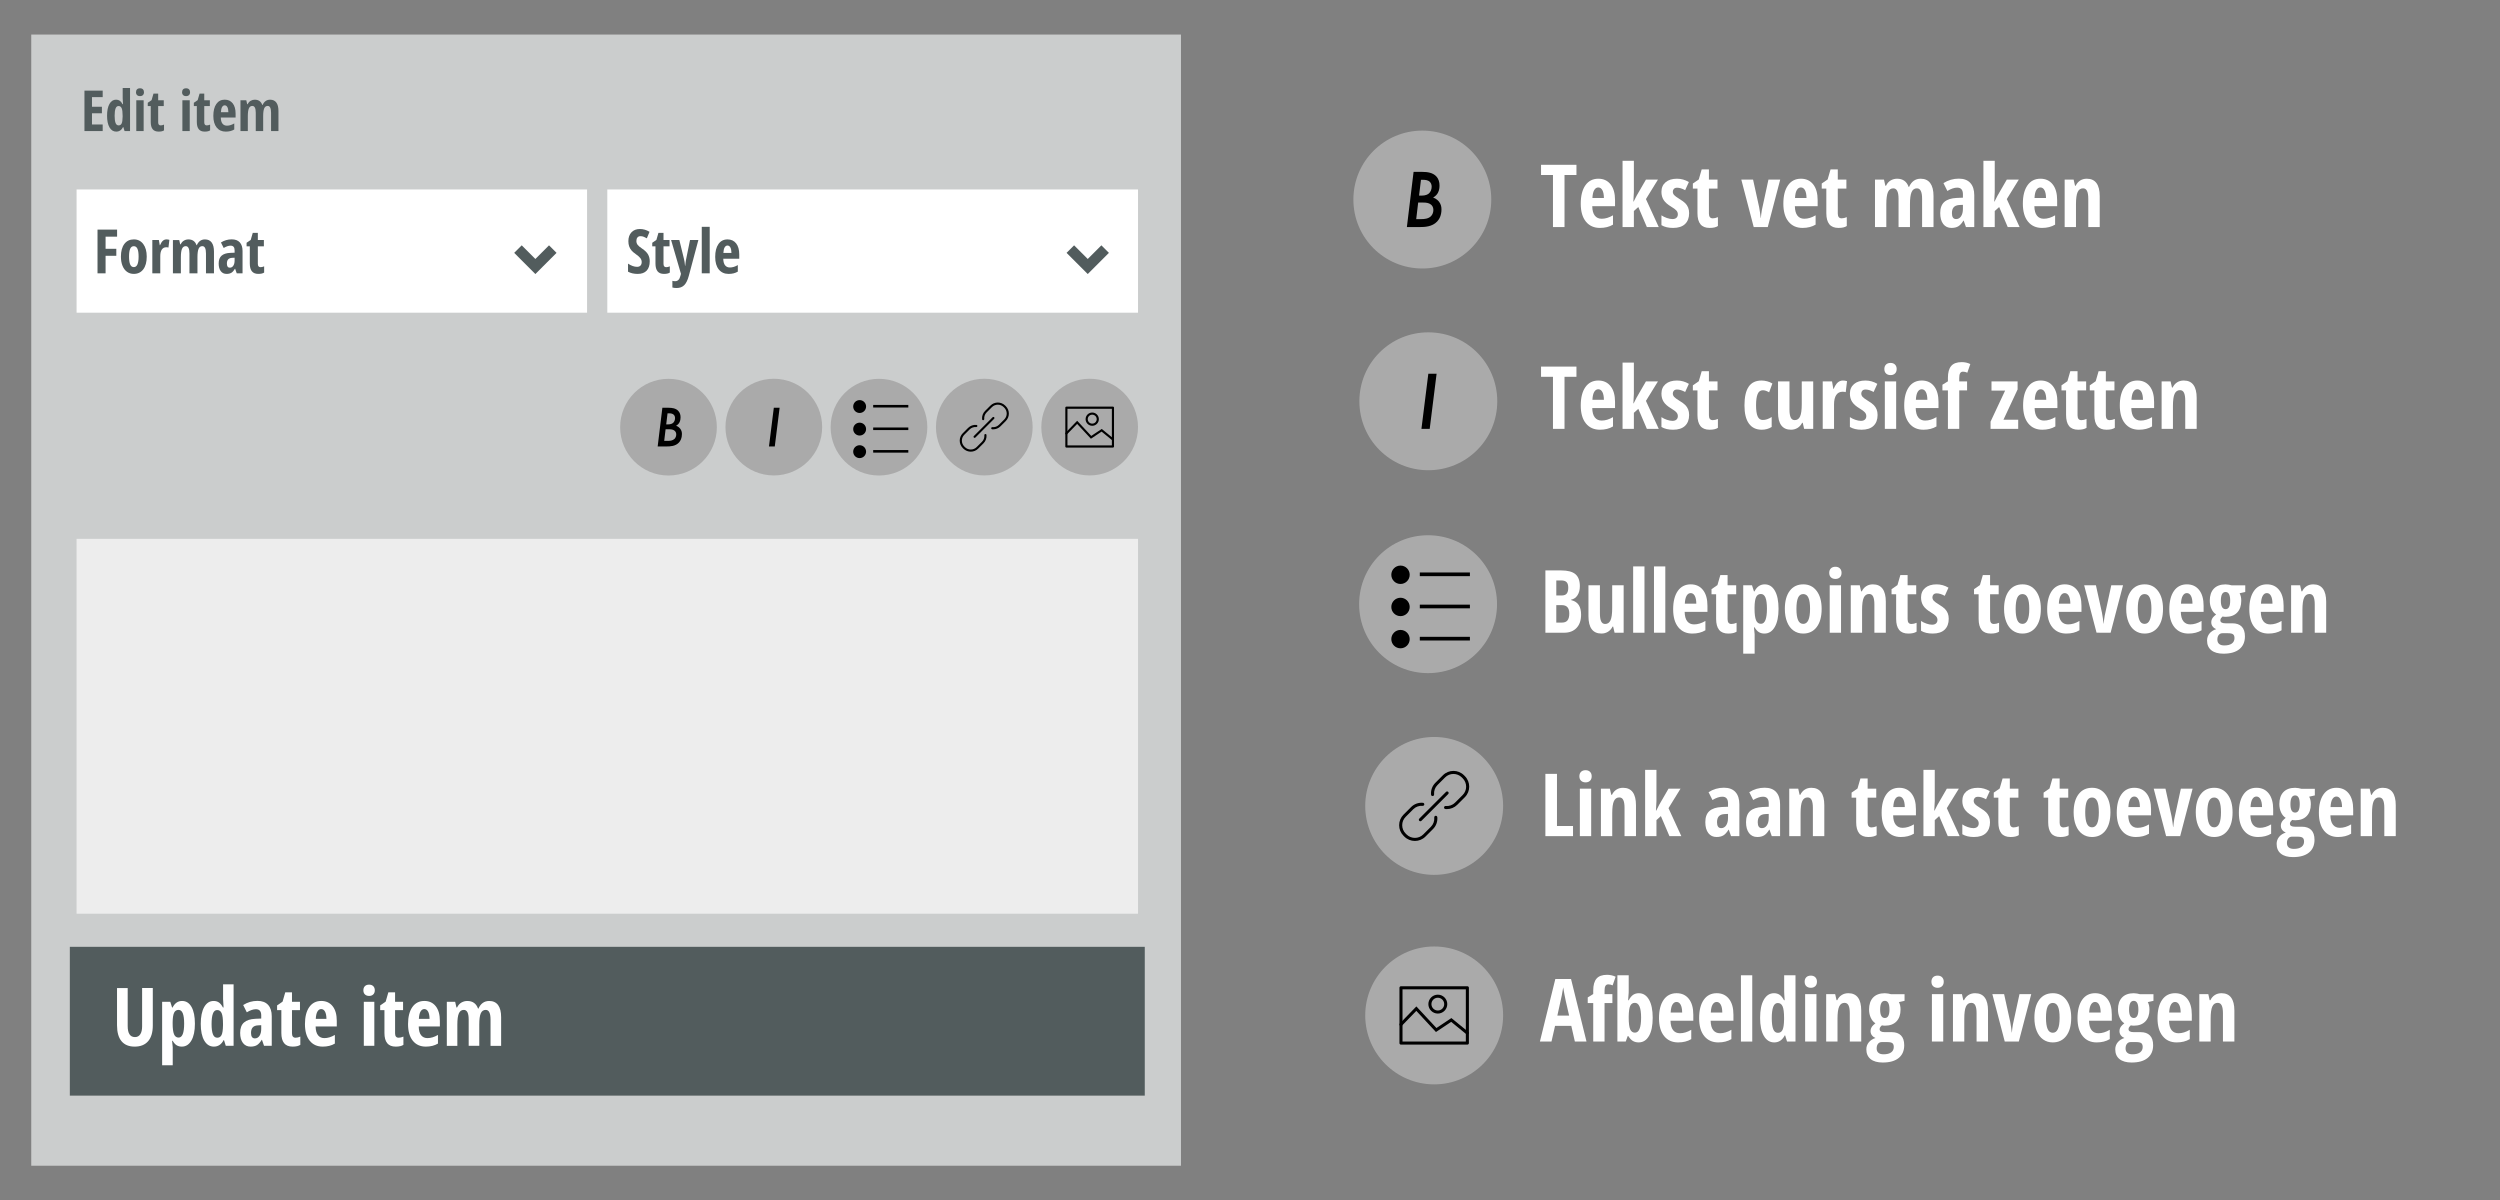 <?xml version="1.0" encoding="utf-8"?>
<!-- Generator: Adobe Illustrator 26.0.3, SVG Export Plug-In . SVG Version: 6.00 Build 0)  -->
<svg version="1.1" id="Laag_1" xmlns="http://www.w3.org/2000/svg" xmlns:xlink="http://www.w3.org/1999/xlink" x="0px" y="0px"
	 viewBox="0 0 400 192" style="enable-background:new 0 0 400 192;" xml:space="preserve">
<rect x="0" y="0" width="400" height="192" fill="#808080" stroke="none"/>
<style type="text/css">
	.st0{fill:#CBCDCD;}
	.st1{fill:#525C5D;}
	.st2{fill:#FFFFFF;}
	.st3{fill:#EDEDED;}
	.st4{fill:#AAAAAA;}
	.st5{enable-background:new    ;}
	.st6{fill:none;stroke:#525C5D;stroke-width:1.704;stroke-miterlimit:10;}
</style>
<rect x="5" y="5.528" class="st0" width="183.955" height="180.989"/>
<g>
	<path class="st1" d="M16.43,20.971h-2.917V14.5h2.917v1.04h-1.713v1.541h1.589v1.044h-1.589v1.792h1.713V20.971z"/>
	<path class="st1" d="M18.599,21.059c-0.455,0-0.813-0.224-1.076-0.672c-0.262-0.449-0.394-1.073-0.394-1.873
		c0-0.802,0.128-1.431,0.385-1.885c0.257-0.454,0.611-0.682,1.062-0.682c0.224,0,0.418,0.056,0.582,0.166
		c0.164,0.111,0.315,0.297,0.454,0.56h0.071c-0.036-0.449-0.053-0.763-0.053-0.943v-1.646h1.177v6.887h-0.876l-0.199-0.642h-0.04
		C19.441,20.816,19.077,21.059,18.599,21.059z M18.979,20.063c0.218,0,0.377-0.1,0.478-0.299c0.101-0.199,0.155-0.562,0.164-1.086
		v-0.155c0-0.573-0.051-0.976-0.153-1.208c-0.102-0.233-0.269-0.35-0.502-0.35c-0.218,0-0.377,0.133-0.476,0.4
		c-0.099,0.267-0.148,0.656-0.148,1.167c0,0.51,0.05,0.893,0.15,1.148C18.593,19.936,18.755,20.063,18.979,20.063z"/>
	<path class="st1" d="M21.759,14.752c0-0.195,0.057-0.349,0.17-0.462c0.113-0.114,0.272-0.17,0.476-0.17
		c0.192,0,0.345,0.057,0.46,0.17c0.115,0.113,0.172,0.268,0.172,0.462c0,0.201-0.059,0.356-0.177,0.467
		c-0.118,0.111-0.27,0.166-0.456,0.166c-0.195,0-0.351-0.055-0.469-0.166C21.817,15.109,21.759,14.953,21.759,14.752z
		 M22.984,20.971h-1.177v-4.93h1.177V20.971z"/>
	<path class="st1" d="M25.707,20.063c0.165,0,0.344-0.042,0.536-0.124v0.92c-0.192,0.133-0.479,0.199-0.863,0.199
		c-0.428,0-0.745-0.127-0.951-0.383c-0.207-0.255-0.31-0.638-0.31-1.148v-2.554H23.64v-0.527l0.615-0.425l0.301-1.044h0.752v1.062
		h0.894v0.934h-0.894v2.594C25.308,19.898,25.441,20.063,25.707,20.063z"/>
	<path class="st1" d="M29.132,14.752c0-0.195,0.057-0.349,0.17-0.462c0.113-0.114,0.272-0.17,0.476-0.17
		c0.192,0,0.345,0.057,0.46,0.17c0.115,0.113,0.172,0.268,0.172,0.462c0,0.201-0.059,0.356-0.177,0.467
		c-0.118,0.111-0.27,0.166-0.456,0.166c-0.195,0-0.351-0.055-0.469-0.166C29.191,15.109,29.132,14.953,29.132,14.752z
		 M30.358,20.971h-1.177v-4.93h1.177V20.971z"/>
	<path class="st1" d="M33.08,20.063c0.165,0,0.344-0.042,0.536-0.124v0.92c-0.192,0.133-0.479,0.199-0.863,0.199
		c-0.428,0-0.745-0.127-0.951-0.383c-0.207-0.255-0.31-0.638-0.31-1.148v-2.554h-0.478v-0.527l0.615-0.425l0.301-1.044h0.752v1.062
		h0.894v0.934h-0.894v2.594C32.682,19.898,32.814,20.063,33.08,20.063z"/>
	<path class="st1" d="M36.125,21.059c-0.617,0-1.103-0.219-1.458-0.657c-0.355-0.438-0.533-1.058-0.533-1.861
		c0-0.814,0.161-1.45,0.482-1.908c0.321-0.457,0.77-0.686,1.345-0.686c0.537,0,0.96,0.196,1.271,0.586
		c0.31,0.391,0.464,0.939,0.464,1.645v0.628h-2.368c0.009,0.439,0.099,0.766,0.27,0.98c0.171,0.214,0.407,0.321,0.708,0.321
		c0.384,0,0.776-0.119,1.177-0.358v0.969C37.106,20.946,36.653,21.059,36.125,21.059z M35.952,16.854
		c-0.168,0-0.307,0.089-0.416,0.268c-0.109,0.178-0.172,0.455-0.19,0.83h1.195c-0.006-0.36-0.061-0.633-0.164-0.819
		C36.274,16.948,36.132,16.854,35.952,16.854z"/>
	<path class="st1" d="M43.37,20.971v-2.939c0-0.723-0.179-1.084-0.536-1.084c-0.259,0-0.445,0.129-0.558,0.387
		c-0.112,0.258-0.168,0.672-0.168,1.241v2.395h-1.186v-2.939c0-0.723-0.182-1.084-0.544-1.084c-0.254,0-0.438,0.128-0.553,0.385
		c-0.115,0.257-0.173,0.68-0.173,1.271v2.368h-1.177v-4.93h0.934l0.142,0.633h0.075c0.118-0.251,0.279-0.435,0.484-0.551
		c0.205-0.116,0.424-0.175,0.657-0.175c0.602,0,1.003,0.285,1.204,0.854h0.044c0.25-0.57,0.653-0.854,1.208-0.854
		c0.437,0,0.768,0.153,0.994,0.46c0.226,0.307,0.338,0.755,0.338,1.345v3.218H43.37z"/>
</g>
<rect x="12.254" y="30.314" class="st2" width="81.676" height="19.717"/>
<rect x="12.254" y="86.219" class="st3" width="169.828" height="59.975"/>
<g>
	<path class="st1" d="M16.894,43.729h-1.291V36.74h3.131v1.123h-1.841v1.941h1.716v1.124h-1.716V43.729z"/>
	<path class="st1" d="M23.477,41.056c0,0.874-0.185,1.553-0.554,2.039c-0.37,0.486-0.876,0.729-1.521,0.729
		c-0.408,0-0.768-0.112-1.08-0.335c-0.312-0.223-0.553-0.544-0.722-0.963s-0.253-0.909-0.253-1.47c0-0.863,0.184-1.538,0.55-2.024
		c0.367-0.486,0.875-0.729,1.525-0.729c0.628,0,1.127,0.248,1.499,0.743C23.291,39.542,23.477,40.212,23.477,41.056z M20.646,41.056
		c0,0.555,0.061,0.974,0.182,1.257s0.316,0.425,0.583,0.425c0.51,0,0.765-0.561,0.765-1.683c0-0.558-0.061-0.974-0.184-1.25
		c-0.123-0.275-0.316-0.414-0.581-0.414c-0.268,0-0.462,0.138-0.583,0.414C20.707,40.082,20.646,40.499,20.646,41.056z"/>
	<path class="st1" d="M26.642,38.303c0.156,0,0.309,0.024,0.459,0.072l-0.148,1.233c-0.089-0.032-0.206-0.048-0.349-0.048
		c-0.309,0-0.546,0.122-0.712,0.366c-0.166,0.244-0.249,0.598-0.249,1.063v2.739h-1.271v-5.325h1.047l0.144,0.832h0.043
		c0.14-0.334,0.293-0.574,0.459-0.717C26.229,38.375,26.421,38.303,26.642,38.303z"/>
	<path class="st1" d="M32.956,43.729v-3.174c0-0.781-0.193-1.171-0.578-1.171c-0.281,0-0.481,0.139-0.603,0.418
		c-0.121,0.279-0.182,0.726-0.182,1.341v2.586h-1.281v-3.174c0-0.781-0.196-1.171-0.588-1.171c-0.274,0-0.473,0.139-0.598,0.416
		c-0.124,0.277-0.187,0.735-0.187,1.372v2.558h-1.271v-5.325h1.009l0.153,0.684h0.082c0.127-0.271,0.302-0.469,0.523-0.595
		c0.221-0.126,0.458-0.189,0.71-0.189c0.65,0,1.083,0.308,1.3,0.923h0.047c0.271-0.615,0.706-0.923,1.305-0.923
		c0.472,0,0.83,0.166,1.073,0.497c0.244,0.332,0.366,0.816,0.366,1.454v3.475H32.956z"/>
	<path class="st1" d="M37.875,43.729l-0.253-0.727h-0.029c-0.188,0.312-0.382,0.527-0.583,0.646
		c-0.201,0.118-0.454,0.177-0.76,0.177c-0.392,0-0.7-0.146-0.925-0.44c-0.225-0.293-0.337-0.701-0.337-1.224
		c0-0.561,0.154-0.978,0.461-1.25s0.768-0.423,1.379-0.452l0.708-0.028v-0.382c0-0.498-0.215-0.746-0.646-0.746
		c-0.319,0-0.685,0.125-1.1,0.373l-0.439-0.879c0.529-0.335,1.104-0.502,1.726-0.502c0.564,0,0.993,0.162,1.288,0.485
		c0.295,0.324,0.442,0.782,0.442,1.375v3.576H37.875z M36.771,42.83c0.233,0,0.418-0.104,0.557-0.313
		c0.139-0.208,0.208-0.487,0.208-0.834v-0.449l-0.392,0.019c-0.29,0.016-0.503,0.099-0.638,0.249
		c-0.136,0.15-0.203,0.373-0.203,0.669C36.303,42.61,36.458,42.83,36.771,42.83z"/>
	<path class="st1" d="M41.685,42.749c0.179,0,0.371-0.044,0.579-0.134v0.994c-0.208,0.144-0.518,0.215-0.932,0.215
		c-0.462,0-0.805-0.138-1.028-0.414s-0.335-0.689-0.335-1.241v-2.758h-0.516v-0.569l0.665-0.458l0.325-1.128h0.812v1.147h0.966
		v1.008h-0.966v2.802C41.255,42.57,41.398,42.749,41.685,42.749z"/>
</g>
<rect x="97.168" y="30.314" class="st2" width="84.914" height="19.717"/>
<g>
	<g>
		<path class="st1" d="M103.958,41.804c0,0.653-0.165,1.153-0.495,1.501c-0.33,0.347-0.806,0.521-1.427,0.521
			c-0.609,0-1.127-0.12-1.554-0.358v-1.286c0.522,0.341,1.002,0.512,1.439,0.512c0.249,0,0.436-0.069,0.562-0.206
			c0.126-0.137,0.189-0.324,0.189-0.56c0-0.232-0.075-0.445-0.225-0.638c-0.15-0.193-0.397-0.407-0.741-0.643
			c-0.3-0.207-0.527-0.405-0.681-0.595c-0.155-0.189-0.274-0.402-0.358-0.638c-0.084-0.235-0.127-0.51-0.127-0.822
			c0-0.599,0.167-1.074,0.5-1.425s0.78-0.526,1.341-0.526c0.536,0,1.05,0.15,1.544,0.449l-0.43,1.042
			c-0.153-0.089-0.313-0.169-0.48-0.239c-0.167-0.07-0.347-0.105-0.538-0.105c-0.21,0-0.372,0.069-0.485,0.208
			c-0.113,0.139-0.17,0.327-0.17,0.566c0,0.236,0.068,0.441,0.203,0.617s0.372,0.375,0.71,0.597
			c0.456,0.306,0.773,0.619,0.954,0.937C103.869,41.033,103.958,41.396,103.958,41.804z"/>
		<path class="st1" d="M106.592,42.75c0.179,0,0.371-0.044,0.579-0.134v0.994c-0.208,0.144-0.518,0.215-0.932,0.215
			c-0.462,0-0.805-0.138-1.028-0.414s-0.335-0.689-0.335-1.241v-2.758h-0.516v-0.569l0.665-0.458l0.325-1.128h0.812v1.147h0.966
			v1.008h-0.966v2.802C106.162,42.572,106.306,42.75,106.592,42.75z"/>
		<path class="st1" d="M107.376,38.405h1.319l0.736,3.007c0.073,0.268,0.132,0.642,0.177,1.123h0.029
			c0.003-0.076,0.018-0.212,0.043-0.409c0.025-0.196,0.046-0.35,0.062-0.461c0.016-0.112,0.236-1.198,0.66-3.26h1.338l-1.525,5.708
			c-0.185,0.701-0.43,1.205-0.736,1.511c-0.306,0.306-0.714,0.459-1.224,0.459c-0.251,0-0.476-0.027-0.674-0.082v-1.066
			c0.131,0.038,0.277,0.058,0.44,0.058c0.427,0,0.708-0.281,0.841-0.841l0.091-0.335L107.376,38.405z"/>
		<path class="st1" d="M113.553,43.73h-1.271v-7.438h1.271V43.73z"/>
		<path class="st1" d="M116.583,43.826c-0.666,0-1.191-0.237-1.575-0.71c-0.384-0.473-0.576-1.143-0.576-2.01
			c0-0.879,0.174-1.566,0.521-2.06c0.347-0.494,0.832-0.741,1.453-0.741c0.58,0,1.037,0.211,1.372,0.633
			c0.334,0.422,0.502,1.015,0.502,1.776v0.679h-2.558c0.009,0.475,0.106,0.828,0.292,1.059c0.185,0.231,0.44,0.347,0.765,0.347
			c0.415,0,0.838-0.129,1.272-0.387v1.047C117.643,43.704,117.154,43.826,116.583,43.826z M116.397,39.285
			c-0.182,0-0.332,0.097-0.449,0.289c-0.118,0.193-0.187,0.492-0.206,0.896h1.291c-0.006-0.389-0.065-0.684-0.177-0.884
			S116.591,39.285,116.397,39.285z"/>
	</g>
</g>
<g>
	<g>
		<path class="st2" d="M250.322,36.331h-1.847v-8.336h-1.909v-1.629h5.665v1.629h-1.909V36.331z"/>
		<path class="st2" d="M255.986,36.467c-0.949,0-1.698-0.337-2.245-1.012c-0.548-0.675-0.822-1.63-0.822-2.866
			c0-1.254,0.248-2.233,0.743-2.938c0.495-0.704,1.187-1.057,2.072-1.057c0.827,0,1.479,0.301,1.956,0.903
			c0.478,0.602,0.716,1.446,0.716,2.532v0.968h-3.646c0.014,0.677,0.152,1.18,0.416,1.51s0.627,0.494,1.09,0.494
			c0.591,0,1.195-0.184,1.813-0.552v1.493C257.497,36.292,256.8,36.467,255.986,36.467z M255.721,29.992
			c-0.259,0-0.473,0.137-0.641,0.412c-0.168,0.275-0.266,0.701-0.293,1.278h1.84c-0.009-0.554-0.093-0.975-0.252-1.261
			C256.216,30.135,255.998,29.992,255.721,29.992z"/>
		<path class="st2" d="M261.392,32.241l0.457-0.906l1.5-2.597h1.922l-1.922,3.115l2.051,4.478h-1.901l-1.37-3.21l-0.709,0.641v2.57
			h-1.812V25.725h1.812v4.997l-0.081,1.52H261.392z"/>
		<path class="st2" d="M270.26,34.109c0,0.741-0.218,1.319-0.651,1.735c-0.434,0.416-1.073,0.624-1.919,0.624
			c-0.75,0-1.37-0.147-1.86-0.443V34.45c0.25,0.173,0.542,0.316,0.876,0.43c0.334,0.113,0.628,0.17,0.883,0.17
			c0.281,0,0.496-0.069,0.644-0.208s0.222-0.321,0.222-0.549c0-0.231-0.077-0.434-0.231-0.606c-0.155-0.173-0.438-0.384-0.853-0.634
			c-0.55-0.327-0.944-0.676-1.183-1.046c-0.238-0.371-0.357-0.808-0.357-1.312c0-0.646,0.222-1.157,0.664-1.534
			c0.443-0.377,1.051-0.566,1.823-0.566c0.673,0,1.307,0.177,1.902,0.532l-0.594,1.302c-0.486-0.263-0.913-0.395-1.281-0.395
			c-0.231,0-0.405,0.061-0.521,0.184c-0.115,0.123-0.174,0.272-0.174,0.45c0,0.205,0.072,0.386,0.215,0.545
			c0.144,0.159,0.41,0.356,0.801,0.593c0.473,0.286,0.805,0.529,0.995,0.729c0.191,0.2,0.339,0.427,0.443,0.682
			S270.26,33.768,270.26,34.109z"/>
		<path class="st2" d="M274.042,34.934c0.254,0,0.529-0.063,0.824-0.191v1.418c-0.295,0.205-0.738,0.307-1.329,0.307
			c-0.658,0-1.147-0.196-1.465-0.589c-0.318-0.393-0.478-0.983-0.478-1.769v-3.933h-0.736v-0.811l0.947-0.654l0.464-1.609h1.159
			v1.636h1.377v1.438h-1.377v3.994C273.429,34.679,273.633,34.934,274.042,34.934z"/>
		<path class="st2" d="M280.593,36.331l-1.983-7.593h1.881l0.968,4.396c0.041,0.205,0.09,0.503,0.147,0.896
			c0.057,0.393,0.092,0.676,0.105,0.849h0.027c0.004-0.137,0.023-0.332,0.058-0.586s0.069-0.488,0.105-0.702
			c0.036-0.213,0.387-1.831,1.05-4.853h1.881l-1.99,7.593H280.593z"/>
		<path class="st2" d="M288.403,36.467c-0.949,0-1.698-0.337-2.245-1.012c-0.548-0.675-0.822-1.63-0.822-2.866
			c0-1.254,0.248-2.233,0.743-2.938c0.495-0.704,1.187-1.057,2.072-1.057c0.827,0,1.479,0.301,1.956,0.903
			c0.478,0.602,0.716,1.446,0.716,2.532v0.968h-3.646c0.014,0.677,0.152,1.18,0.416,1.51s0.627,0.494,1.09,0.494
			c0.591,0,1.195-0.184,1.813-0.552v1.493C289.914,36.292,289.217,36.467,288.403,36.467z M288.138,29.992
			c-0.259,0-0.473,0.137-0.641,0.412c-0.168,0.275-0.266,0.701-0.293,1.278h1.84c-0.009-0.554-0.093-0.975-0.252-1.261
			C288.633,30.135,288.415,29.992,288.138,29.992z"/>
		<path class="st2" d="M294.661,34.934c0.254,0,0.529-0.063,0.824-0.191v1.418c-0.295,0.205-0.738,0.307-1.329,0.307
			c-0.658,0-1.147-0.196-1.465-0.589c-0.318-0.393-0.478-0.983-0.478-1.769v-3.933h-0.736v-0.811l0.947-0.654l0.464-1.609h1.159
			v1.636h1.377v1.438h-1.377v3.994C294.048,34.679,294.252,34.934,294.661,34.934z"/>
		<path class="st2" d="M307.536,36.331v-4.526c0-1.113-0.274-1.67-0.824-1.67c-0.4,0-0.687,0.199-0.859,0.596
			c-0.173,0.398-0.259,1.035-0.259,1.912v3.688h-1.827v-4.526c0-1.113-0.279-1.67-0.838-1.67c-0.391,0-0.675,0.198-0.853,0.593
			c-0.177,0.396-0.266,1.048-0.266,1.957v3.646h-1.812v-7.593h1.438l0.219,0.975h0.115c0.182-0.386,0.431-0.669,0.747-0.849
			c0.315-0.18,0.653-0.27,1.012-0.27c0.927,0,1.545,0.438,1.854,1.315h0.067c0.387-0.877,1.007-1.315,1.861-1.315
			c0.672,0,1.183,0.236,1.53,0.709s0.521,1.163,0.521,2.072v4.955H307.536z"/>
		<path class="st2" d="M314.551,36.331l-0.361-1.036h-0.041c-0.269,0.445-0.546,0.752-0.832,0.92s-0.647,0.252-1.083,0.252
			c-0.56,0-0.999-0.209-1.319-0.627s-0.48-1-0.48-1.745c0-0.799,0.219-1.394,0.657-1.782s1.095-0.603,1.967-0.644l1.009-0.041
			v-0.545c0-0.708-0.307-1.063-0.92-1.063c-0.455,0-0.978,0.177-1.568,0.532l-0.627-1.254c0.755-0.477,1.575-0.716,2.461-0.716
			c0.805,0,1.417,0.231,1.837,0.692c0.42,0.461,0.631,1.115,0.631,1.959v5.099H314.551z M312.976,35.05
			c0.332,0,0.597-0.149,0.794-0.447c0.198-0.297,0.297-0.694,0.297-1.189v-0.641l-0.559,0.027c-0.414,0.023-0.717,0.141-0.91,0.354
			c-0.193,0.214-0.29,0.532-0.29,0.954C312.308,34.736,312.53,35.05,312.976,35.05z"/>
		<path class="st2" d="M319.13,32.241l0.457-0.906l1.5-2.597h1.922l-1.922,3.115l2.051,4.478h-1.901l-1.37-3.21l-0.709,0.641v2.57
			h-1.812V25.725h1.812v4.997l-0.081,1.52H319.13z"/>
		<path class="st2" d="M326.723,36.467c-0.949,0-1.698-0.337-2.245-1.012c-0.548-0.675-0.822-1.63-0.822-2.866
			c0-1.254,0.248-2.233,0.743-2.938c0.495-0.704,1.187-1.057,2.072-1.057c0.827,0,1.479,0.301,1.956,0.903
			c0.478,0.602,0.716,1.446,0.716,2.532v0.968h-3.646c0.014,0.677,0.152,1.18,0.416,1.51s0.627,0.494,1.09,0.494
			c0.591,0,1.195-0.184,1.813-0.552v1.493C328.233,36.292,327.536,36.467,326.723,36.467z M326.457,29.992
			c-0.259,0-0.473,0.137-0.641,0.412c-0.168,0.275-0.266,0.701-0.293,1.278h1.84c-0.009-0.554-0.093-0.975-0.252-1.261
			C326.952,30.135,326.734,29.992,326.457,29.992z"/>
		<path class="st2" d="M334.125,36.331v-4.526c0-0.55-0.065-0.965-0.197-1.247s-0.346-0.423-0.641-0.423
			c-0.391,0-0.677,0.194-0.859,0.583c-0.182,0.388-0.272,1.044-0.272,1.966v3.646h-1.812v-7.593h1.438l0.219,0.975h0.115
			c0.164-0.35,0.398-0.624,0.702-0.822c0.305-0.197,0.661-0.296,1.07-0.296c0.69,0,1.208,0.236,1.551,0.709s0.515,1.163,0.515,2.072
			v4.955H334.125z"/>
	</g>
</g>
<g>
	<g>
		<path class="st2" d="M250.322,68.62h-1.847v-8.336h-1.909v-1.629h5.665v1.629h-1.909V68.62z"/>
		<path class="st2" d="M255.986,68.756c-0.949,0-1.698-0.337-2.245-1.012c-0.548-0.675-0.822-1.63-0.822-2.866
			c0-1.254,0.248-2.233,0.743-2.938c0.495-0.704,1.187-1.057,2.072-1.057c0.827,0,1.479,0.301,1.956,0.903
			c0.478,0.602,0.716,1.446,0.716,2.532v0.968h-3.646c0.014,0.677,0.152,1.18,0.416,1.51s0.627,0.494,1.09,0.494
			c0.591,0,1.195-0.184,1.813-0.552v1.493C257.497,68.582,256.8,68.756,255.986,68.756z M255.721,62.281
			c-0.259,0-0.473,0.137-0.641,0.412c-0.168,0.275-0.266,0.701-0.293,1.278h1.84c-0.009-0.554-0.093-0.975-0.252-1.261
			C256.216,62.424,255.998,62.281,255.721,62.281z"/>
		<path class="st2" d="M261.392,64.53l0.457-0.906l1.5-2.597h1.922l-1.922,3.115l2.051,4.478h-1.901l-1.37-3.21l-0.709,0.641v2.57
			h-1.812V58.014h1.812v4.997l-0.081,1.52H261.392z"/>
		<path class="st2" d="M270.26,66.398c0,0.741-0.218,1.319-0.651,1.735c-0.434,0.416-1.073,0.624-1.919,0.624
			c-0.75,0-1.37-0.147-1.86-0.443v-1.575c0.25,0.173,0.542,0.316,0.876,0.43c0.334,0.113,0.628,0.17,0.883,0.17
			c0.281,0,0.496-0.069,0.644-0.208s0.222-0.321,0.222-0.549c0-0.231-0.077-0.434-0.231-0.606c-0.155-0.173-0.438-0.384-0.853-0.634
			c-0.55-0.327-0.944-0.676-1.183-1.046c-0.238-0.371-0.357-0.808-0.357-1.312c0-0.646,0.222-1.157,0.664-1.534
			c0.443-0.377,1.051-0.566,1.823-0.566c0.673,0,1.307,0.177,1.902,0.532l-0.594,1.302c-0.486-0.263-0.913-0.395-1.281-0.395
			c-0.231,0-0.405,0.061-0.521,0.184c-0.115,0.123-0.174,0.272-0.174,0.45c0,0.205,0.072,0.386,0.215,0.545
			c0.144,0.159,0.41,0.356,0.801,0.593c0.473,0.286,0.805,0.529,0.995,0.729c0.191,0.2,0.339,0.427,0.443,0.682
			S270.26,66.057,270.26,66.398z"/>
		<path class="st2" d="M274.042,67.223c0.254,0,0.529-0.063,0.824-0.191v1.418c-0.295,0.205-0.738,0.307-1.329,0.307
			c-0.658,0-1.147-0.196-1.465-0.589c-0.318-0.393-0.478-0.983-0.478-1.769v-3.933h-0.736v-0.811L271.806,61l0.464-1.609h1.159
			v1.636h1.377v1.438h-1.377v3.994C273.429,66.968,273.633,67.223,274.042,67.223z"/>
		<path class="st2" d="M281.888,68.756c-0.904,0-1.593-0.329-2.065-0.988c-0.473-0.659-0.709-1.626-0.709-2.904
			c0-1.336,0.225-2.333,0.672-2.992c0.447-0.659,1.14-0.988,2.075-0.988c0.282,0,0.577,0.041,0.887,0.123
			c0.309,0.082,0.586,0.2,0.831,0.354l-0.518,1.411c-0.378-0.223-0.712-0.334-1.002-0.334c-0.387,0-0.665,0.201-0.835,0.603
			c-0.171,0.402-0.256,1.005-0.256,1.81c0,0.786,0.084,1.373,0.252,1.762s0.443,0.583,0.825,0.583c0.454,0,0.929-0.159,1.424-0.478
			v1.595C282.992,68.609,282.465,68.756,281.888,68.756z"/>
		<path class="st2" d="M288.662,68.62l-0.225-0.975h-0.096c-0.168,0.345-0.407,0.617-0.719,0.814s-0.667,0.296-1.066,0.296
			c-0.682,0-1.197-0.231-1.548-0.695c-0.35-0.463-0.524-1.156-0.524-2.079v-4.956h1.833v4.519c0,0.555,0.066,0.973,0.198,1.254
			s0.345,0.422,0.641,0.422c0.391,0,0.676-0.195,0.855-0.586s0.27-1.047,0.27-1.97v-3.64h1.833v7.593H288.662z"/>
		<path class="st2" d="M294.872,60.884c0.223,0,0.44,0.034,0.654,0.103l-0.211,1.758c-0.128-0.045-0.293-0.068-0.498-0.068
			c-0.44,0-0.779,0.173-1.016,0.521s-0.354,0.854-0.354,1.517v3.906h-1.812v-7.593h1.492l0.205,1.186h0.061
			c0.2-0.477,0.418-0.818,0.654-1.022C294.283,60.986,294.559,60.884,294.872,60.884z"/>
		<path class="st2" d="M300.414,66.398c0,0.741-0.218,1.319-0.651,1.735c-0.434,0.416-1.073,0.624-1.919,0.624
			c-0.75,0-1.37-0.147-1.86-0.443v-1.575c0.25,0.173,0.542,0.316,0.876,0.43c0.334,0.113,0.628,0.17,0.883,0.17
			c0.281,0,0.496-0.069,0.644-0.208s0.222-0.321,0.222-0.549c0-0.231-0.077-0.434-0.231-0.606c-0.155-0.173-0.438-0.384-0.853-0.634
			c-0.55-0.327-0.944-0.676-1.183-1.046c-0.238-0.371-0.357-0.808-0.357-1.312c0-0.646,0.222-1.157,0.664-1.534
			c0.443-0.377,1.051-0.566,1.823-0.566c0.673,0,1.307,0.177,1.902,0.532l-0.594,1.302c-0.486-0.263-0.913-0.395-1.281-0.395
			c-0.231,0-0.405,0.061-0.521,0.184c-0.115,0.123-0.174,0.272-0.174,0.45c0,0.205,0.072,0.386,0.215,0.545
			c0.144,0.159,0.41,0.356,0.801,0.593c0.473,0.286,0.805,0.529,0.995,0.729c0.191,0.2,0.339,0.427,0.443,0.682
			S300.414,66.057,300.414,66.398z"/>
		<path class="st2" d="M301.497,59.043c0-0.3,0.087-0.537,0.263-0.712c0.175-0.175,0.419-0.263,0.732-0.263
			c0.295,0,0.531,0.087,0.709,0.263c0.177,0.175,0.266,0.412,0.266,0.712c0,0.309-0.091,0.549-0.272,0.719s-0.416,0.255-0.702,0.255
			c-0.3,0-0.541-0.085-0.723-0.255S301.497,59.353,301.497,59.043z M303.385,68.62h-1.812v-7.593h1.812V68.62z"/>
		<path class="st2" d="M307.74,68.756c-0.949,0-1.698-0.337-2.245-1.012c-0.548-0.675-0.822-1.63-0.822-2.866
			c0-1.254,0.248-2.233,0.743-2.938c0.495-0.704,1.187-1.057,2.072-1.057c0.827,0,1.479,0.301,1.956,0.903
			c0.478,0.602,0.716,1.446,0.716,2.532v0.968h-3.646c0.014,0.677,0.152,1.18,0.416,1.51s0.627,0.494,1.09,0.494
			c0.591,0,1.195-0.184,1.813-0.552v1.493C309.251,68.582,308.554,68.756,307.74,68.756z M307.475,62.281
			c-0.259,0-0.473,0.137-0.641,0.412c-0.168,0.275-0.266,0.701-0.293,1.278h1.84c-0.009-0.554-0.093-0.975-0.252-1.261
			C307.97,62.424,307.752,62.281,307.475,62.281z"/>
		<path class="st2" d="M314.734,62.465h-1.255v6.155h-1.812v-6.155h-0.88v-0.907l0.88-0.545v-0.572c0-0.845,0.175-1.473,0.524-1.885
			c0.35-0.411,0.913-0.617,1.69-0.617c0.491,0,0.947,0.102,1.37,0.307l-0.478,1.384c-0.227-0.109-0.459-0.164-0.694-0.164
			c-0.21,0-0.361,0.082-0.457,0.245s-0.144,0.416-0.144,0.757v0.559h1.255V62.465z"/>
		<path class="st2" d="M322.913,68.62h-4.424v-1.159l2.331-4.969h-2.181v-1.466h4.178v1.282l-2.263,4.846h2.358V68.62z"/>
		<path class="st2" d="M326.764,68.756c-0.949,0-1.698-0.337-2.245-1.012c-0.548-0.675-0.822-1.63-0.822-2.866
			c0-1.254,0.248-2.233,0.743-2.938c0.495-0.704,1.187-1.057,2.072-1.057c0.827,0,1.479,0.301,1.956,0.903
			c0.478,0.602,0.716,1.446,0.716,2.532v0.968h-3.646c0.014,0.677,0.152,1.18,0.416,1.51s0.627,0.494,1.09,0.494
			c0.591,0,1.195-0.184,1.813-0.552v1.493C328.274,68.582,327.577,68.756,326.764,68.756z M326.498,62.281
			c-0.259,0-0.473,0.137-0.641,0.412c-0.168,0.275-0.266,0.701-0.293,1.278h1.84c-0.009-0.554-0.093-0.975-0.252-1.261
			C326.993,62.424,326.775,62.281,326.498,62.281z"/>
		<path class="st2" d="M333.021,67.223c0.254,0,0.529-0.063,0.824-0.191v1.418c-0.295,0.205-0.738,0.307-1.329,0.307
			c-0.658,0-1.147-0.196-1.465-0.589c-0.318-0.393-0.478-0.983-0.478-1.769v-3.933h-0.736v-0.811L330.785,61l0.464-1.609h1.159
			v1.636h1.377v1.438h-1.377v3.994C332.408,66.968,332.612,67.223,333.021,67.223z"/>
		<path class="st2" d="M337.548,67.223c0.254,0,0.529-0.063,0.824-0.191v1.418c-0.295,0.205-0.738,0.307-1.329,0.307
			c-0.658,0-1.147-0.196-1.465-0.589c-0.318-0.393-0.478-0.983-0.478-1.769v-3.933h-0.736v-0.811L335.312,61l0.464-1.609h1.159
			v1.636h1.377v1.438h-1.377v3.994C336.935,66.968,337.139,67.223,337.548,67.223z"/>
		<path class="st2" d="M342.236,68.756c-0.949,0-1.698-0.337-2.245-1.012c-0.548-0.675-0.822-1.63-0.822-2.866
			c0-1.254,0.248-2.233,0.743-2.938c0.495-0.704,1.187-1.057,2.072-1.057c0.827,0,1.479,0.301,1.956,0.903
			c0.478,0.602,0.716,1.446,0.716,2.532v0.968h-3.646c0.014,0.677,0.152,1.18,0.416,1.51s0.627,0.494,1.09,0.494
			c0.591,0,1.195-0.184,1.813-0.552v1.493C343.747,68.582,343.05,68.756,342.236,68.756z M341.971,62.281
			c-0.259,0-0.473,0.137-0.641,0.412c-0.168,0.275-0.266,0.701-0.293,1.278h1.84c-0.009-0.554-0.093-0.975-0.252-1.261
			C342.466,62.424,342.248,62.281,341.971,62.281z"/>
		<path class="st2" d="M349.639,68.62v-4.526c0-0.55-0.065-0.965-0.197-1.247s-0.346-0.423-0.641-0.423
			c-0.391,0-0.677,0.194-0.859,0.583c-0.182,0.388-0.272,1.044-0.272,1.966v3.646h-1.812v-7.593h1.438l0.219,0.975h0.115
			c0.164-0.35,0.398-0.624,0.702-0.822c0.305-0.197,0.661-0.296,1.07-0.296c0.69,0,1.208,0.236,1.551,0.709s0.515,1.163,0.515,2.072
			v4.955H349.639z"/>
	</g>
</g>
<g>
	<g>
		<path class="st2" d="M247.262,91.269h2.543c1.036,0,1.79,0.201,2.263,0.603s0.709,1.042,0.709,1.918
			c0,0.577-0.125,1.06-0.375,1.449s-0.591,0.624-1.022,0.706v0.068c0.563,0.141,0.97,0.405,1.22,0.791
			c0.25,0.387,0.375,0.9,0.375,1.541c0,0.905-0.241,1.612-0.726,2.124c-0.484,0.511-1.146,0.767-1.987,0.767h-2.999V91.269z
			 M249.007,95.276h0.853c0.391,0,0.665-0.104,0.824-0.314c0.159-0.208,0.238-0.52,0.238-0.934s-0.091-0.71-0.272-0.89
			c-0.182-0.179-0.468-0.269-0.858-0.269h-0.784V95.276z M249.007,96.823v2.788h0.934c0.387,0,0.674-0.118,0.862-0.354
			s0.283-0.602,0.283-1.098c0-0.89-0.391-1.336-1.173-1.336H249.007z"/>
		<path class="st2" d="M258.331,101.233l-0.225-0.975h-0.096c-0.168,0.346-0.407,0.617-0.719,0.814s-0.667,0.297-1.066,0.297
			c-0.682,0-1.197-0.232-1.548-0.695c-0.35-0.464-0.524-1.156-0.524-2.079V93.64h1.833v4.519c0,0.555,0.066,0.973,0.198,1.254
			c0.132,0.282,0.345,0.423,0.641,0.423c0.391,0,0.676-0.195,0.855-0.586s0.27-1.047,0.27-1.97v-3.64h1.833v7.593H258.331z"/>
		<path class="st2" d="M263.116,101.233h-1.812V90.627h1.812V101.233z"/>
		<path class="st2" d="M266.449,101.233h-1.812V90.627h1.812V101.233z"/>
		<path class="st2" d="M270.771,101.37c-0.949,0-1.698-0.338-2.245-1.013c-0.548-0.675-0.822-1.63-0.822-2.866
			c0-1.254,0.248-2.233,0.743-2.938c0.495-0.704,1.187-1.057,2.072-1.057c0.827,0,1.479,0.301,1.956,0.903
			c0.478,0.602,0.716,1.446,0.716,2.532V97.9h-3.646c0.014,0.677,0.152,1.18,0.416,1.51c0.264,0.329,0.627,0.494,1.09,0.494
			c0.591,0,1.195-0.184,1.813-0.552v1.492C272.281,101.195,271.584,101.37,270.771,101.37z M270.505,94.895
			c-0.259,0-0.473,0.137-0.641,0.412c-0.168,0.275-0.266,0.701-0.293,1.278h1.84c-0.009-0.554-0.093-0.975-0.252-1.261
			C271,95.038,270.782,94.895,270.505,94.895z"/>
		<path class="st2" d="M277.028,99.836c0.254,0,0.529-0.063,0.824-0.19v1.418c-0.295,0.204-0.738,0.307-1.329,0.307
			c-0.658,0-1.147-0.197-1.465-0.59c-0.318-0.394-0.478-0.982-0.478-1.769v-3.933h-0.736v-0.811l0.947-0.654l0.464-1.609h1.159
			v1.636h1.377v1.438h-1.377v3.994C276.415,99.582,276.619,99.836,277.028,99.836z"/>
		<path class="st2" d="M282.304,101.37c-0.327,0-0.617-0.074-0.869-0.222c-0.253-0.147-0.487-0.408-0.706-0.78h-0.095
			c0.072,0.617,0.108,0.99,0.108,1.117v3.102h-1.826V93.64h1.404l0.313,0.988h0.081c0.377-0.754,0.925-1.131,1.643-1.131
			c0.691,0,1.231,0.342,1.623,1.026c0.391,0.684,0.586,1.651,0.586,2.9c0,1.231-0.202,2.197-0.606,2.897
			C283.555,101.02,283.003,101.37,282.304,101.37z M281.744,95.038c-0.354,0-0.609,0.165-0.767,0.494
			c-0.156,0.33-0.239,0.876-0.249,1.639v0.239c0,0.836,0.08,1.445,0.239,1.827c0.158,0.382,0.422,0.572,0.79,0.572
			c0.637,0,0.954-0.805,0.954-2.413c0-0.791-0.078-1.381-0.234-1.772C282.32,95.233,282.076,95.038,281.744,95.038z"/>
		<path class="st2" d="M291.464,97.423c0,1.245-0.264,2.214-0.791,2.907c-0.527,0.693-1.249,1.04-2.167,1.04
			c-0.582,0-1.096-0.159-1.541-0.478s-0.788-0.775-1.029-1.373c-0.24-0.598-0.361-1.296-0.361-2.096
			c0-1.231,0.262-2.194,0.784-2.887s1.247-1.04,2.175-1.04c0.895,0,1.607,0.354,2.137,1.06S291.464,96.219,291.464,97.423z
			 M287.429,97.423c0,0.791,0.086,1.388,0.259,1.792s0.45,0.606,0.832,0.606c0.727,0,1.09-0.799,1.09-2.399
			c0-0.795-0.087-1.39-0.262-1.783c-0.175-0.393-0.451-0.589-0.828-0.589c-0.382,0-0.659,0.197-0.832,0.589
			C287.515,96.034,287.429,96.628,287.429,97.423z"/>
		<path class="st2" d="M292.678,91.657c0-0.3,0.087-0.537,0.263-0.712c0.175-0.175,0.419-0.263,0.732-0.263
			c0.295,0,0.531,0.087,0.709,0.263c0.177,0.175,0.266,0.412,0.266,0.712c0,0.309-0.091,0.549-0.272,0.719s-0.416,0.255-0.702,0.255
			c-0.3,0-0.541-0.085-0.723-0.255S292.678,91.966,292.678,91.657z M294.565,101.233h-1.812V93.64h1.812V101.233z"/>
		<path class="st2" d="M299.902,101.233v-4.526c0-0.55-0.065-0.965-0.197-1.247s-0.346-0.423-0.641-0.423
			c-0.391,0-0.677,0.194-0.859,0.583c-0.182,0.388-0.272,1.044-0.272,1.966v3.646h-1.812V93.64h1.438l0.219,0.975h0.115
			c0.164-0.35,0.398-0.624,0.702-0.822c0.305-0.197,0.661-0.296,1.07-0.296c0.69,0,1.208,0.236,1.551,0.709s0.515,1.163,0.515,2.072
			v4.955H299.902z"/>
		<path class="st2" d="M305.832,99.836c0.254,0,0.529-0.063,0.824-0.19v1.418c-0.295,0.204-0.738,0.307-1.329,0.307
			c-0.658,0-1.147-0.197-1.465-0.59c-0.318-0.394-0.478-0.982-0.478-1.769v-3.933h-0.736v-0.811l0.947-0.654l0.464-1.609h1.159
			v1.636h1.377v1.438h-1.377v3.994C305.219,99.582,305.423,99.836,305.832,99.836z"/>
		<path class="st2" d="M311.797,99.012c0,0.74-0.218,1.318-0.651,1.734s-1.073,0.624-1.919,0.624c-0.75,0-1.37-0.148-1.86-0.443
			v-1.574c0.25,0.173,0.542,0.315,0.876,0.429c0.334,0.114,0.628,0.171,0.883,0.171c0.281,0,0.496-0.069,0.644-0.208
			s0.222-0.321,0.222-0.549c0-0.231-0.077-0.434-0.231-0.606c-0.155-0.173-0.438-0.384-0.853-0.634
			c-0.55-0.327-0.944-0.676-1.183-1.046c-0.238-0.371-0.357-0.808-0.357-1.312c0-0.646,0.222-1.157,0.664-1.534
			c0.443-0.377,1.051-0.566,1.823-0.566c0.673,0,1.307,0.177,1.902,0.532l-0.594,1.302c-0.486-0.263-0.913-0.395-1.281-0.395
			c-0.231,0-0.405,0.061-0.521,0.184c-0.115,0.123-0.174,0.272-0.174,0.45c0,0.205,0.072,0.386,0.215,0.545
			c0.144,0.159,0.41,0.356,0.801,0.593c0.473,0.286,0.805,0.529,0.995,0.729c0.191,0.2,0.339,0.427,0.443,0.682
			S311.797,98.67,311.797,99.012z"/>
		<path class="st2" d="M319.028,99.836c0.254,0,0.529-0.063,0.824-0.19v1.418c-0.295,0.204-0.738,0.307-1.329,0.307
			c-0.658,0-1.147-0.197-1.465-0.59c-0.318-0.394-0.478-0.982-0.478-1.769v-3.933h-0.736v-0.811l0.947-0.654l0.464-1.609h1.159
			v1.636h1.377v1.438h-1.377v3.994C318.415,99.582,318.619,99.836,319.028,99.836z"/>
		<path class="st2" d="M326.539,97.423c0,1.245-0.264,2.214-0.791,2.907c-0.527,0.693-1.249,1.04-2.167,1.04
			c-0.582,0-1.096-0.159-1.541-0.478s-0.788-0.775-1.029-1.373c-0.24-0.598-0.361-1.296-0.361-2.096
			c0-1.231,0.262-2.194,0.784-2.887s1.247-1.04,2.175-1.04c0.895,0,1.607,0.354,2.137,1.06S326.539,96.219,326.539,97.423z
			 M322.504,97.423c0,0.791,0.086,1.388,0.259,1.792s0.45,0.606,0.832,0.606c0.727,0,1.09-0.799,1.09-2.399
			c0-0.795-0.087-1.39-0.262-1.783c-0.175-0.393-0.451-0.589-0.828-0.589c-0.382,0-0.659,0.197-0.832,0.589
			C322.59,96.034,322.504,96.628,322.504,97.423z"/>
		<path class="st2" d="M330.615,101.37c-0.949,0-1.698-0.338-2.245-1.013c-0.548-0.675-0.822-1.63-0.822-2.866
			c0-1.254,0.248-2.233,0.743-2.938c0.495-0.704,1.187-1.057,2.072-1.057c0.827,0,1.479,0.301,1.956,0.903
			c0.478,0.602,0.716,1.446,0.716,2.532V97.9h-3.646c0.014,0.677,0.152,1.18,0.416,1.51c0.264,0.329,0.627,0.494,1.09,0.494
			c0.591,0,1.195-0.184,1.813-0.552v1.492C332.126,101.195,331.429,101.37,330.615,101.37z M330.35,94.895
			c-0.259,0-0.473,0.137-0.641,0.412c-0.168,0.275-0.266,0.701-0.293,1.278h1.84c-0.009-0.554-0.093-0.975-0.252-1.261
			C330.845,95.038,330.627,94.895,330.35,94.895z"/>
		<path class="st2" d="M335.448,101.233l-1.983-7.593h1.881l0.968,4.396c0.041,0.205,0.09,0.503,0.147,0.896
			c0.057,0.393,0.092,0.676,0.105,0.848h0.027c0.004-0.136,0.023-0.331,0.058-0.586c0.034-0.254,0.069-0.488,0.105-0.702
			c0.036-0.213,0.387-1.831,1.05-4.853h1.881l-1.99,7.593H335.448z"/>
		<path class="st2" d="M346.081,97.423c0,1.245-0.264,2.214-0.791,2.907c-0.527,0.693-1.249,1.04-2.167,1.04
			c-0.582,0-1.096-0.159-1.541-0.478s-0.788-0.775-1.029-1.373c-0.24-0.598-0.361-1.296-0.361-2.096
			c0-1.231,0.262-2.194,0.784-2.887s1.247-1.04,2.175-1.04c0.895,0,1.607,0.354,2.137,1.06S346.081,96.219,346.081,97.423z
			 M342.046,97.423c0,0.791,0.086,1.388,0.259,1.792s0.45,0.606,0.832,0.606c0.727,0,1.09-0.799,1.09-2.399
			c0-0.795-0.087-1.39-0.262-1.783c-0.175-0.393-0.451-0.589-0.828-0.589c-0.382,0-0.659,0.197-0.832,0.589
			C342.132,96.034,342.046,96.628,342.046,97.423z"/>
		<path class="st2" d="M350.156,101.37c-0.949,0-1.698-0.338-2.245-1.013c-0.548-0.675-0.822-1.63-0.822-2.866
			c0-1.254,0.248-2.233,0.743-2.938c0.495-0.704,1.187-1.057,2.072-1.057c0.827,0,1.479,0.301,1.956,0.903
			c0.478,0.602,0.716,1.446,0.716,2.532V97.9h-3.646c0.014,0.677,0.152,1.18,0.416,1.51c0.264,0.329,0.627,0.494,1.09,0.494
			c0.591,0,1.195-0.184,1.813-0.552v1.492C351.667,101.195,350.97,101.37,350.156,101.37z M349.891,94.895
			c-0.259,0-0.473,0.137-0.641,0.412c-0.168,0.275-0.266,0.701-0.293,1.278h1.84c-0.009-0.554-0.093-0.975-0.252-1.261
			C350.386,95.038,350.168,94.895,349.891,94.895z"/>
		<path class="st2" d="M359.242,93.654v1.063l-0.906,0.205c0.178,0.318,0.266,0.718,0.266,1.2c0,0.804-0.218,1.434-0.654,1.888
			c-0.436,0.455-1.045,0.682-1.826,0.682c-0.228,0-0.396-0.018-0.505-0.054c-0.086,0.077-0.168,0.164-0.245,0.259
			s-0.116,0.214-0.116,0.354c0,0.318,0.275,0.478,0.825,0.478h1.098c0.645,0,1.142,0.173,1.489,0.521s0.521,0.872,0.521,1.571
			c0,0.882-0.296,1.563-0.887,2.045s-1.44,0.723-2.549,0.723c-0.841,0-1.488-0.183-1.942-0.549
			c-0.455-0.365-0.682-0.887-0.682-1.564c0-0.422,0.129-0.794,0.388-1.114c0.26-0.32,0.618-0.553,1.077-0.698
			c-0.231-0.091-0.421-0.232-0.569-0.423c-0.147-0.19-0.221-0.413-0.221-0.668c0-0.154,0.022-0.294,0.067-0.42
			c0.046-0.124,0.11-0.242,0.194-0.354s0.256-0.276,0.515-0.494c-0.313-0.191-0.561-0.484-0.742-0.879
			c-0.183-0.396-0.273-0.834-0.273-1.315c0-0.832,0.219-1.475,0.654-1.929c0.437-0.454,1.062-0.682,1.875-0.682
			c0.154,0,0.331,0.017,0.531,0.051s0.353,0.069,0.457,0.105H359.242z M354.778,102.338c0,0.3,0.094,0.53,0.282,0.691
			s0.458,0.242,0.808,0.242c0.55,0,0.963-0.104,1.237-0.313c0.275-0.209,0.413-0.495,0.413-0.859c0-0.286-0.074-0.488-0.222-0.606
			c-0.148-0.118-0.424-0.177-0.828-0.177h-0.88c-0.245,0-0.441,0.092-0.589,0.275C354.852,101.775,354.778,102.024,354.778,102.338z
			 M355.337,96.122c0,0.895,0.252,1.343,0.757,1.343c0.49,0,0.736-0.452,0.736-1.356c0-0.927-0.246-1.391-0.736-1.391
			C355.589,94.717,355.337,95.186,355.337,96.122z"/>
		<path class="st2" d="M362.957,101.37c-0.949,0-1.698-0.338-2.245-1.013c-0.548-0.675-0.822-1.63-0.822-2.866
			c0-1.254,0.248-2.233,0.743-2.938c0.495-0.704,1.187-1.057,2.072-1.057c0.827,0,1.479,0.301,1.956,0.903
			c0.478,0.602,0.716,1.446,0.716,2.532V97.9h-3.646c0.014,0.677,0.152,1.18,0.416,1.51c0.264,0.329,0.627,0.494,1.09,0.494
			c0.591,0,1.195-0.184,1.813-0.552v1.492C364.468,101.195,363.771,101.37,362.957,101.37z M362.691,94.895
			c-0.259,0-0.473,0.137-0.641,0.412c-0.168,0.275-0.266,0.701-0.293,1.278h1.84c-0.009-0.554-0.093-0.975-0.252-1.261
			C363.187,95.038,362.969,94.895,362.691,94.895z"/>
		<path class="st2" d="M370.359,101.233v-4.526c0-0.55-0.065-0.965-0.197-1.247s-0.346-0.423-0.641-0.423
			c-0.391,0-0.677,0.194-0.859,0.583c-0.182,0.388-0.272,1.044-0.272,1.966v3.646h-1.812V93.64h1.438l0.219,0.975h0.115
			c0.164-0.35,0.398-0.624,0.702-0.822c0.305-0.197,0.661-0.296,1.07-0.296c0.69,0,1.208,0.236,1.551,0.709s0.515,1.163,0.515,2.072
			v4.955H370.359z"/>
	</g>
</g>
<g>
	<g>
		<path class="st2" d="M247.262,133.783v-9.965h1.854v8.343h2.569v1.622H247.262z"/>
		<path class="st2" d="M252.701,124.207c0-0.3,0.087-0.538,0.263-0.713c0.175-0.175,0.419-0.262,0.732-0.262
			c0.295,0,0.531,0.087,0.709,0.262c0.177,0.175,0.266,0.413,0.266,0.713c0,0.309-0.091,0.548-0.272,0.719
			c-0.182,0.17-0.416,0.256-0.702,0.256c-0.3,0-0.541-0.086-0.723-0.256C252.792,124.755,252.701,124.516,252.701,124.207z
			 M254.589,133.783h-1.812v-7.593h1.812V133.783z"/>
		<path class="st2" d="M259.926,133.783v-4.525c0-0.55-0.065-0.966-0.197-1.248c-0.132-0.281-0.346-0.422-0.641-0.422
			c-0.391,0-0.677,0.193-0.859,0.582c-0.182,0.389-0.272,1.044-0.272,1.967v3.646h-1.812v-7.593h1.438l0.219,0.975h0.115
			c0.164-0.35,0.398-0.624,0.702-0.821c0.305-0.198,0.661-0.297,1.07-0.297c0.69,0,1.208,0.236,1.551,0.709s0.515,1.163,0.515,2.072
			v4.955H259.926z"/>
		<path class="st2" d="M265.004,129.693l0.457-0.906l1.5-2.597h1.922l-1.922,3.114l2.051,4.479h-1.901l-1.37-3.21l-0.709,0.641
			v2.569h-1.812v-10.605h1.812v4.996l-0.081,1.52H265.004z"/>
		<path class="st2" d="M276.967,133.783l-0.361-1.036h-0.041c-0.269,0.445-0.546,0.752-0.832,0.92s-0.647,0.253-1.083,0.253
			c-0.56,0-0.999-0.209-1.319-0.628c-0.32-0.418-0.48-0.999-0.48-1.744c0-0.8,0.219-1.395,0.657-1.782
			c0.438-0.389,1.095-0.604,1.967-0.645l1.009-0.041v-0.545c0-0.709-0.307-1.063-0.92-1.063c-0.455,0-0.978,0.177-1.568,0.531
			l-0.627-1.254c0.755-0.478,1.575-0.716,2.461-0.716c0.805,0,1.417,0.23,1.837,0.692c0.42,0.461,0.631,1.114,0.631,1.959v5.099
			H276.967z M275.392,132.502c0.332,0,0.597-0.149,0.794-0.446c0.198-0.298,0.297-0.694,0.297-1.189v-0.641l-0.559,0.027
			c-0.414,0.022-0.717,0.141-0.91,0.354c-0.193,0.214-0.29,0.532-0.29,0.955C274.724,132.188,274.946,132.502,275.392,132.502z"/>
		<path class="st2" d="M283.482,133.783l-0.361-1.036h-0.041c-0.269,0.445-0.546,0.752-0.832,0.92s-0.647,0.253-1.083,0.253
			c-0.56,0-0.999-0.209-1.319-0.628c-0.32-0.418-0.48-0.999-0.48-1.744c0-0.8,0.219-1.395,0.657-1.782
			c0.438-0.389,1.095-0.604,1.967-0.645l1.009-0.041v-0.545c0-0.709-0.307-1.063-0.92-1.063c-0.455,0-0.978,0.177-1.568,0.531
			l-0.627-1.254c0.755-0.478,1.575-0.716,2.461-0.716c0.805,0,1.417,0.23,1.837,0.692c0.42,0.461,0.631,1.114,0.631,1.959v5.099
			H283.482z M281.907,132.502c0.332,0,0.597-0.149,0.794-0.446c0.198-0.298,0.297-0.694,0.297-1.189v-0.641l-0.559,0.027
			c-0.414,0.022-0.717,0.141-0.91,0.354c-0.193,0.214-0.29,0.532-0.29,0.955C281.239,132.188,281.462,132.502,281.907,132.502z"/>
		<path class="st2" d="M290.06,133.783v-4.525c0-0.55-0.065-0.966-0.197-1.248c-0.132-0.281-0.346-0.422-0.641-0.422
			c-0.391,0-0.677,0.193-0.859,0.582c-0.182,0.389-0.272,1.044-0.272,1.967v3.646h-1.812v-7.593h1.438l0.219,0.975h0.115
			c0.164-0.35,0.398-0.624,0.702-0.821c0.305-0.198,0.661-0.297,1.07-0.297c0.69,0,1.208,0.236,1.551,0.709s0.515,1.163,0.515,2.072
			v4.955H290.06z"/>
		<path class="st2" d="M299.439,132.386c0.254,0,0.529-0.063,0.824-0.19v1.418c-0.295,0.204-0.738,0.307-1.329,0.307
			c-0.658,0-1.147-0.197-1.465-0.59c-0.318-0.394-0.478-0.982-0.478-1.769v-3.934h-0.736v-0.811l0.947-0.654l0.464-1.608h1.159
			v1.636h1.377v1.438h-1.377v3.994C298.826,132.132,299.03,132.386,299.439,132.386z"/>
		<path class="st2" d="M304.128,133.92c-0.949,0-1.698-0.338-2.245-1.013c-0.548-0.675-0.822-1.63-0.822-2.866
			c0-1.254,0.248-2.233,0.743-2.938s1.187-1.057,2.072-1.057c0.827,0,1.479,0.301,1.956,0.903c0.478,0.603,0.716,1.446,0.716,2.532
			v0.968h-3.646c0.014,0.677,0.152,1.181,0.416,1.51s0.627,0.494,1.09,0.494c0.591,0,1.195-0.184,1.813-0.552v1.492
			C305.639,133.745,304.941,133.92,304.128,133.92z M303.862,127.444c-0.259,0-0.473,0.138-0.641,0.412
			c-0.168,0.275-0.266,0.701-0.293,1.278h1.84c-0.009-0.555-0.093-0.975-0.252-1.261S304.14,127.444,303.862,127.444z"/>
		<path class="st2" d="M309.533,129.693l0.457-0.906l1.5-2.597h1.922l-1.922,3.114l2.051,4.479h-1.901l-1.37-3.21l-0.709,0.641
			v2.569h-1.812v-10.605h1.812v4.996l-0.081,1.52H309.533z"/>
		<path class="st2" d="M318.401,131.562c0,0.74-0.218,1.318-0.651,1.734s-1.073,0.624-1.919,0.624c-0.75,0-1.37-0.148-1.86-0.443
			v-1.574c0.25,0.173,0.542,0.315,0.876,0.429c0.334,0.114,0.628,0.171,0.883,0.171c0.281,0,0.496-0.069,0.644-0.208
			s0.222-0.321,0.222-0.549c0-0.231-0.077-0.434-0.231-0.606c-0.155-0.173-0.438-0.384-0.853-0.634
			c-0.55-0.327-0.944-0.676-1.183-1.047c-0.238-0.37-0.357-0.808-0.357-1.312c0-0.646,0.222-1.156,0.664-1.534
			c0.443-0.377,1.051-0.565,1.823-0.565c0.673,0,1.307,0.178,1.902,0.532l-0.594,1.302c-0.486-0.264-0.913-0.396-1.281-0.396
			c-0.231,0-0.405,0.062-0.521,0.184c-0.115,0.123-0.174,0.272-0.174,0.45c0,0.204,0.072,0.386,0.215,0.545
			c0.144,0.159,0.41,0.357,0.801,0.594c0.473,0.286,0.805,0.529,0.995,0.729c0.191,0.2,0.339,0.428,0.443,0.682
			C318.349,130.923,318.401,131.221,318.401,131.562z"/>
		<path class="st2" d="M322.185,132.386c0.254,0,0.529-0.063,0.824-0.19v1.418c-0.295,0.204-0.738,0.307-1.329,0.307
			c-0.658,0-1.147-0.197-1.465-0.59c-0.318-0.394-0.478-0.982-0.478-1.769v-3.934h-0.736v-0.811l0.947-0.654l0.464-1.608h1.159
			v1.636h1.377v1.438h-1.377v3.994C321.571,132.132,321.775,132.386,322.185,132.386z"/>
		<path class="st2" d="M330.159,132.386c0.254,0,0.529-0.063,0.824-0.19v1.418c-0.295,0.204-0.738,0.307-1.329,0.307
			c-0.658,0-1.147-0.197-1.465-0.59c-0.318-0.394-0.478-0.982-0.478-1.769v-3.934h-0.736v-0.811l0.947-0.654l0.464-1.608h1.159
			v1.636h1.377v1.438h-1.377v3.994C329.546,132.132,329.75,132.386,330.159,132.386z"/>
		<path class="st2" d="M337.67,129.973c0,1.245-0.264,2.215-0.791,2.907c-0.527,0.693-1.249,1.04-2.167,1.04
			c-0.582,0-1.096-0.159-1.541-0.478s-0.788-0.775-1.029-1.373c-0.24-0.598-0.361-1.297-0.361-2.097
			c0-1.231,0.262-2.193,0.784-2.886c0.522-0.693,1.247-1.04,2.175-1.04c0.895,0,1.607,0.354,2.137,1.06
			C337.405,127.813,337.67,128.769,337.67,129.973z M333.635,129.973c0,0.791,0.086,1.389,0.259,1.793s0.45,0.606,0.832,0.606
			c0.727,0,1.09-0.8,1.09-2.399c0-0.795-0.087-1.389-0.262-1.782c-0.175-0.393-0.451-0.59-0.828-0.59
			c-0.382,0-0.659,0.197-0.832,0.59C333.721,128.584,333.635,129.178,333.635,129.973z"/>
		<path class="st2" d="M341.746,133.92c-0.949,0-1.698-0.338-2.245-1.013c-0.548-0.675-0.822-1.63-0.822-2.866
			c0-1.254,0.248-2.233,0.743-2.938s1.187-1.057,2.072-1.057c0.827,0,1.479,0.301,1.956,0.903c0.478,0.603,0.716,1.446,0.716,2.532
			v0.968h-3.646c0.014,0.677,0.152,1.181,0.416,1.51s0.627,0.494,1.09,0.494c0.591,0,1.195-0.184,1.813-0.552v1.492
			C343.257,133.745,342.56,133.92,341.746,133.92z M341.48,127.444c-0.259,0-0.473,0.138-0.641,0.412
			c-0.168,0.275-0.266,0.701-0.293,1.278h1.84c-0.009-0.555-0.093-0.975-0.252-1.261S341.758,127.444,341.48,127.444z"/>
		<path class="st2" d="M346.578,133.783l-1.983-7.593h1.881l0.968,4.396c0.041,0.204,0.09,0.503,0.147,0.896
			c0.057,0.394,0.092,0.677,0.105,0.849h0.027c0.004-0.136,0.023-0.331,0.058-0.586c0.034-0.254,0.069-0.488,0.105-0.702
			c0.036-0.213,0.387-1.831,1.05-4.853h1.881l-1.99,7.593H346.578z"/>
		<path class="st2" d="M357.212,129.973c0,1.245-0.264,2.215-0.791,2.907c-0.527,0.693-1.249,1.04-2.167,1.04
			c-0.582,0-1.096-0.159-1.541-0.478s-0.788-0.775-1.029-1.373c-0.24-0.598-0.361-1.297-0.361-2.097
			c0-1.231,0.262-2.193,0.784-2.886c0.522-0.693,1.247-1.04,2.175-1.04c0.895,0,1.607,0.354,2.137,1.06
			C356.947,127.813,357.212,128.769,357.212,129.973z M353.177,129.973c0,0.791,0.086,1.389,0.259,1.793s0.45,0.606,0.832,0.606
			c0.727,0,1.09-0.8,1.09-2.399c0-0.795-0.087-1.389-0.262-1.782c-0.175-0.393-0.451-0.59-0.828-0.59
			c-0.382,0-0.659,0.197-0.832,0.59C353.263,128.584,353.177,129.178,353.177,129.973z"/>
		<path class="st2" d="M361.287,133.92c-0.949,0-1.698-0.338-2.245-1.013c-0.548-0.675-0.822-1.63-0.822-2.866
			c0-1.254,0.248-2.233,0.743-2.938s1.187-1.057,2.072-1.057c0.827,0,1.479,0.301,1.956,0.903c0.478,0.603,0.716,1.446,0.716,2.532
			v0.968h-3.646c0.014,0.677,0.152,1.181,0.416,1.51s0.627,0.494,1.09,0.494c0.591,0,1.195-0.184,1.813-0.552v1.492
			C362.798,133.745,362.101,133.92,361.287,133.92z M361.021,127.444c-0.259,0-0.473,0.138-0.641,0.412
			c-0.168,0.275-0.266,0.701-0.293,1.278h1.84c-0.009-0.555-0.093-0.975-0.252-1.261S361.299,127.444,361.021,127.444z"/>
		<path class="st2" d="M370.373,126.204v1.062l-0.906,0.205c0.178,0.318,0.266,0.718,0.266,1.199c0,0.805-0.218,1.434-0.654,1.889
			c-0.436,0.454-1.045,0.682-1.826,0.682c-0.228,0-0.396-0.019-0.505-0.055c-0.086,0.077-0.168,0.163-0.245,0.259
			s-0.116,0.214-0.116,0.354c0,0.318,0.275,0.478,0.825,0.478h1.098c0.645,0,1.142,0.173,1.489,0.521s0.521,0.872,0.521,1.571
			c0,0.882-0.296,1.563-0.887,2.045s-1.44,0.723-2.549,0.723c-0.841,0-1.488-0.183-1.942-0.549
			c-0.455-0.365-0.682-0.887-0.682-1.564c0-0.422,0.129-0.794,0.388-1.114c0.26-0.32,0.618-0.553,1.077-0.698
			c-0.231-0.091-0.421-0.232-0.569-0.423c-0.147-0.19-0.221-0.413-0.221-0.668c0-0.154,0.022-0.294,0.067-0.419
			c0.046-0.125,0.11-0.243,0.194-0.354s0.256-0.276,0.515-0.494c-0.313-0.191-0.561-0.484-0.742-0.88
			c-0.183-0.395-0.273-0.833-0.273-1.315c0-0.831,0.219-1.475,0.654-1.929c0.437-0.454,1.062-0.682,1.875-0.682
			c0.154,0,0.331,0.018,0.531,0.051c0.2,0.034,0.353,0.069,0.457,0.106H370.373z M365.909,134.888c0,0.3,0.094,0.53,0.282,0.691
			s0.458,0.242,0.808,0.242c0.55,0,0.963-0.104,1.237-0.313c0.275-0.209,0.413-0.495,0.413-0.859c0-0.286-0.074-0.488-0.222-0.606
			c-0.148-0.118-0.424-0.177-0.828-0.177h-0.88c-0.245,0-0.441,0.092-0.589,0.275C365.982,134.325,365.909,134.574,365.909,134.888z
			 M366.468,128.671c0,0.896,0.252,1.343,0.757,1.343c0.49,0,0.736-0.452,0.736-1.356c0-0.927-0.246-1.391-0.736-1.391
			C366.72,127.267,366.468,127.735,366.468,128.671z"/>
		<path class="st2" d="M374.088,133.92c-0.949,0-1.698-0.338-2.245-1.013c-0.548-0.675-0.822-1.63-0.822-2.866
			c0-1.254,0.248-2.233,0.743-2.938s1.187-1.057,2.072-1.057c0.827,0,1.479,0.301,1.956,0.903c0.478,0.603,0.716,1.446,0.716,2.532
			v0.968h-3.646c0.014,0.677,0.152,1.181,0.416,1.51s0.627,0.494,1.09,0.494c0.591,0,1.195-0.184,1.813-0.552v1.492
			C375.599,133.745,374.901,133.92,374.088,133.92z M373.822,127.444c-0.259,0-0.473,0.138-0.641,0.412
			c-0.168,0.275-0.266,0.701-0.293,1.278h1.84c-0.009-0.555-0.093-0.975-0.252-1.261S374.1,127.444,373.822,127.444z"/>
		<path class="st2" d="M381.49,133.783v-4.525c0-0.55-0.065-0.966-0.197-1.248c-0.132-0.281-0.346-0.422-0.641-0.422
			c-0.391,0-0.677,0.193-0.859,0.582c-0.182,0.389-0.272,1.044-0.272,1.967v3.646h-1.812v-7.593h1.438l0.219,0.975h0.115
			c0.164-0.35,0.398-0.624,0.702-0.821c0.305-0.198,0.661-0.297,1.07-0.297c0.69,0,1.208,0.236,1.551,0.709s0.515,1.163,0.515,2.072
			v4.955H381.49z"/>
	</g>
</g>
<g>
	<g>
		<path class="st2" d="M251.979,166.65l-0.572-2.515h-2.597l-0.573,2.515h-1.854l2.468-10.006h2.515l2.475,10.006H251.979z
			 M251.059,162.492l-0.531-2.317c-0.032-0.141-0.104-0.494-0.215-1.06s-0.179-0.944-0.201-1.135
			c-0.06,0.391-0.134,0.821-0.225,1.292c-0.092,0.47-0.327,1.543-0.709,3.22H251.059z"/>
		<path class="st2" d="M257.984,160.495h-1.255v6.155h-1.812v-6.155h-0.88v-0.906l0.88-0.545v-0.573
			c0-0.845,0.175-1.473,0.524-1.884s0.913-0.617,1.69-0.617c0.491,0,0.947,0.103,1.37,0.307l-0.478,1.384
			c-0.227-0.109-0.459-0.164-0.694-0.164c-0.21,0-0.361,0.082-0.457,0.246c-0.096,0.163-0.144,0.415-0.144,0.756v0.56h1.255V160.495
			z"/>
		<path class="st2" d="M262.209,158.914c0.691,0,1.234,0.344,1.63,1.029c0.395,0.687,0.593,1.652,0.593,2.896
			c0,1.259-0.199,2.231-0.597,2.918c-0.397,0.686-0.948,1.029-1.652,1.029c-0.341,0-0.643-0.074-0.903-0.222
			c-0.262-0.147-0.508-0.408-0.74-0.78h-0.115l-0.307,0.865h-1.336v-10.605h1.812v2.48c0,0.104-0.002,0.214-0.007,0.327
			c-0.004,0.114-0.034,0.512-0.088,1.193h0.095c0.223-0.418,0.464-0.711,0.723-0.88
			C261.575,158.998,261.873,158.914,262.209,158.914z M261.582,160.455c-0.345,0-0.594,0.161-0.746,0.483
			c-0.152,0.323-0.232,0.891-0.242,1.704v0.184c0,0.882,0.079,1.502,0.235,1.861c0.157,0.358,0.412,0.538,0.767,0.538
			c0.654,0,0.981-0.804,0.981-2.413C262.577,161.241,262.246,160.455,261.582,160.455z"/>
		<path class="st2" d="M268.508,166.787c-0.949,0-1.698-0.338-2.245-1.013c-0.548-0.675-0.822-1.63-0.822-2.866
			c0-1.254,0.248-2.233,0.743-2.938s1.187-1.057,2.072-1.057c0.827,0,1.479,0.301,1.956,0.903c0.478,0.603,0.716,1.446,0.716,2.532
			v0.968h-3.646c0.014,0.677,0.152,1.181,0.416,1.51s0.627,0.494,1.09,0.494c0.591,0,1.195-0.184,1.813-0.552v1.492
			C270.019,166.612,269.321,166.787,268.508,166.787z M268.242,160.312c-0.259,0-0.473,0.138-0.641,0.412
			c-0.168,0.275-0.266,0.701-0.293,1.278h1.84c-0.009-0.555-0.093-0.975-0.252-1.261S268.52,160.312,268.242,160.312z"/>
		<path class="st2" d="M274.928,166.787c-0.949,0-1.698-0.338-2.245-1.013c-0.548-0.675-0.822-1.63-0.822-2.866
			c0-1.254,0.248-2.233,0.743-2.938s1.187-1.057,2.072-1.057c0.827,0,1.479,0.301,1.956,0.903c0.478,0.603,0.716,1.446,0.716,2.532
			v0.968h-3.646c0.014,0.677,0.152,1.181,0.416,1.51s0.627,0.494,1.09,0.494c0.591,0,1.195-0.184,1.813-0.552v1.492
			C276.438,166.612,275.741,166.787,274.928,166.787z M274.662,160.312c-0.259,0-0.473,0.138-0.641,0.412
			c-0.168,0.275-0.266,0.701-0.293,1.278h1.84c-0.009-0.555-0.093-0.975-0.252-1.261S274.939,160.312,274.662,160.312z"/>
		<path class="st2" d="M280.36,166.65h-1.812v-10.605h1.812V166.65z"/>
		<path class="st2" d="M283.878,166.787c-0.7,0-1.252-0.346-1.656-1.036c-0.405-0.691-0.607-1.652-0.607-2.884
			c0-1.235,0.198-2.203,0.594-2.903s0.94-1.05,1.636-1.05c0.345,0,0.644,0.085,0.896,0.256c0.252,0.17,0.484,0.458,0.698,0.862
			h0.109c-0.055-0.69-0.082-1.175-0.082-1.452v-2.535h1.813v10.605h-1.35l-0.307-0.988h-0.062
			C285.175,166.412,284.614,166.787,283.878,166.787z M284.464,165.253c0.336,0,0.582-0.153,0.736-0.46s0.238-0.864,0.252-1.673
			v-0.239c0-0.881-0.078-1.502-0.235-1.86c-0.156-0.359-0.414-0.539-0.773-0.539c-0.336,0-0.58,0.206-0.732,0.617
			s-0.229,1.01-0.229,1.796s0.077,1.376,0.231,1.769C283.868,165.057,284.118,165.253,284.464,165.253z"/>
		<path class="st2" d="M288.744,157.074c0-0.3,0.087-0.538,0.263-0.713c0.175-0.175,0.419-0.262,0.732-0.262
			c0.295,0,0.531,0.087,0.709,0.262c0.177,0.175,0.266,0.413,0.266,0.713c0,0.309-0.091,0.548-0.272,0.719
			c-0.182,0.17-0.416,0.256-0.702,0.256c-0.3,0-0.541-0.086-0.723-0.256C288.835,157.622,288.744,157.383,288.744,157.074z
			 M290.632,166.65h-1.812v-7.593h1.812V166.65z"/>
		<path class="st2" d="M295.969,166.65v-4.525c0-0.55-0.065-0.966-0.197-1.248c-0.132-0.281-0.346-0.422-0.641-0.422
			c-0.391,0-0.677,0.193-0.859,0.582c-0.182,0.389-0.272,1.044-0.272,1.967v3.646h-1.812v-7.593h1.438l0.219,0.975h0.115
			c0.164-0.35,0.398-0.624,0.702-0.821c0.305-0.198,0.661-0.297,1.07-0.297c0.69,0,1.208,0.236,1.551,0.709s0.515,1.163,0.515,2.072
			v4.955H295.969z"/>
		<path class="st2" d="M304.728,159.071v1.062l-0.906,0.205c0.178,0.318,0.266,0.718,0.266,1.199c0,0.805-0.218,1.434-0.654,1.889
			c-0.436,0.454-1.045,0.682-1.826,0.682c-0.228,0-0.396-0.019-0.505-0.055c-0.086,0.077-0.168,0.163-0.245,0.259
			s-0.116,0.214-0.116,0.354c0,0.318,0.275,0.478,0.825,0.478h1.098c0.645,0,1.142,0.173,1.489,0.521s0.521,0.872,0.521,1.571
			c0,0.882-0.296,1.563-0.887,2.045s-1.44,0.723-2.549,0.723c-0.841,0-1.488-0.183-1.942-0.549
			c-0.455-0.365-0.682-0.887-0.682-1.564c0-0.422,0.129-0.794,0.388-1.114c0.26-0.32,0.618-0.553,1.077-0.698
			c-0.231-0.091-0.421-0.232-0.569-0.423c-0.147-0.19-0.221-0.413-0.221-0.668c0-0.154,0.022-0.294,0.067-0.419
			c0.046-0.125,0.11-0.243,0.194-0.354s0.256-0.276,0.515-0.494c-0.313-0.191-0.561-0.484-0.742-0.88
			c-0.183-0.395-0.273-0.833-0.273-1.315c0-0.831,0.219-1.475,0.654-1.929c0.437-0.454,1.062-0.682,1.875-0.682
			c0.154,0,0.331,0.018,0.531,0.051c0.2,0.034,0.353,0.069,0.457,0.106H304.728z M300.264,167.755c0,0.3,0.094,0.53,0.282,0.691
			s0.458,0.242,0.808,0.242c0.55,0,0.963-0.104,1.237-0.313c0.275-0.209,0.413-0.495,0.413-0.859c0-0.286-0.074-0.488-0.222-0.606
			c-0.148-0.118-0.424-0.177-0.828-0.177h-0.88c-0.245,0-0.441,0.092-0.589,0.275C300.337,167.192,300.264,167.441,300.264,167.755z
			 M300.822,161.538c0,0.896,0.252,1.343,0.757,1.343c0.49,0,0.736-0.452,0.736-1.356c0-0.927-0.246-1.391-0.736-1.391
			C301.074,160.134,300.822,160.603,300.822,161.538z"/>
		<path class="st2" d="M309.029,157.074c0-0.3,0.087-0.538,0.263-0.713c0.175-0.175,0.419-0.262,0.732-0.262
			c0.295,0,0.531,0.087,0.709,0.262c0.177,0.175,0.266,0.413,0.266,0.713c0,0.309-0.091,0.548-0.272,0.719
			c-0.182,0.17-0.416,0.256-0.702,0.256c-0.3,0-0.541-0.086-0.723-0.256C309.12,157.622,309.029,157.383,309.029,157.074z
			 M310.917,166.65h-1.812v-7.593h1.812V166.65z"/>
		<path class="st2" d="M316.254,166.65v-4.525c0-0.55-0.065-0.966-0.197-1.248c-0.132-0.281-0.346-0.422-0.641-0.422
			c-0.391,0-0.677,0.193-0.859,0.582c-0.182,0.389-0.272,1.044-0.272,1.967v3.646h-1.812v-7.593h1.438l0.219,0.975h0.115
			c0.164-0.35,0.398-0.624,0.702-0.821c0.305-0.198,0.661-0.297,1.07-0.297c0.69,0,1.208,0.236,1.551,0.709s0.515,1.163,0.515,2.072
			v4.955H316.254z"/>
		<path class="st2" d="M320.76,166.65l-1.983-7.593h1.881l0.968,4.396c0.041,0.204,0.09,0.503,0.147,0.896
			c0.057,0.394,0.092,0.677,0.105,0.849h0.027c0.004-0.136,0.023-0.331,0.058-0.586c0.034-0.254,0.069-0.488,0.105-0.702
			c0.036-0.213,0.387-1.831,1.05-4.853h1.881l-1.99,7.593H320.76z"/>
		<path class="st2" d="M331.393,162.84c0,1.245-0.264,2.215-0.791,2.907c-0.527,0.693-1.249,1.04-2.167,1.04
			c-0.582,0-1.096-0.159-1.541-0.478s-0.788-0.775-1.029-1.373c-0.24-0.598-0.361-1.297-0.361-2.097
			c0-1.231,0.262-2.193,0.784-2.886c0.522-0.693,1.247-1.04,2.175-1.04c0.895,0,1.607,0.354,2.137,1.06
			C331.128,160.681,331.393,161.636,331.393,162.84z M327.357,162.84c0,0.791,0.086,1.389,0.259,1.793s0.45,0.606,0.832,0.606
			c0.727,0,1.09-0.8,1.09-2.399c0-0.795-0.087-1.389-0.262-1.782c-0.175-0.393-0.451-0.59-0.828-0.59
			c-0.382,0-0.659,0.197-0.832,0.59C327.443,161.451,327.357,162.045,327.357,162.84z"/>
		<path class="st2" d="M335.468,166.787c-0.949,0-1.698-0.338-2.245-1.013c-0.548-0.675-0.822-1.63-0.822-2.866
			c0-1.254,0.248-2.233,0.743-2.938s1.187-1.057,2.072-1.057c0.827,0,1.479,0.301,1.956,0.903c0.478,0.603,0.716,1.446,0.716,2.532
			v0.968h-3.646c0.014,0.677,0.152,1.181,0.416,1.51s0.627,0.494,1.09,0.494c0.591,0,1.195-0.184,1.813-0.552v1.492
			C336.979,166.612,336.281,166.787,335.468,166.787z M335.202,160.312c-0.259,0-0.473,0.138-0.641,0.412
			c-0.168,0.275-0.266,0.701-0.293,1.278h1.84c-0.009-0.555-0.093-0.975-0.252-1.261S335.479,160.312,335.202,160.312z"/>
		<path class="st2" d="M344.554,159.071v1.062l-0.906,0.205c0.178,0.318,0.266,0.718,0.266,1.199c0,0.805-0.218,1.434-0.654,1.889
			c-0.436,0.454-1.045,0.682-1.826,0.682c-0.228,0-0.396-0.019-0.505-0.055c-0.086,0.077-0.168,0.163-0.245,0.259
			s-0.116,0.214-0.116,0.354c0,0.318,0.275,0.478,0.825,0.478h1.098c0.645,0,1.142,0.173,1.489,0.521s0.521,0.872,0.521,1.571
			c0,0.882-0.296,1.563-0.887,2.045s-1.44,0.723-2.549,0.723c-0.841,0-1.488-0.183-1.942-0.549
			c-0.455-0.365-0.682-0.887-0.682-1.564c0-0.422,0.129-0.794,0.388-1.114c0.26-0.32,0.618-0.553,1.077-0.698
			c-0.231-0.091-0.421-0.232-0.569-0.423c-0.147-0.19-0.221-0.413-0.221-0.668c0-0.154,0.022-0.294,0.067-0.419
			c0.046-0.125,0.11-0.243,0.194-0.354s0.256-0.276,0.515-0.494c-0.313-0.191-0.561-0.484-0.742-0.88
			c-0.183-0.395-0.273-0.833-0.273-1.315c0-0.831,0.219-1.475,0.654-1.929c0.437-0.454,1.062-0.682,1.875-0.682
			c0.154,0,0.331,0.018,0.531,0.051c0.2,0.034,0.353,0.069,0.457,0.106H344.554z M340.09,167.755c0,0.3,0.094,0.53,0.282,0.691
			s0.458,0.242,0.808,0.242c0.55,0,0.963-0.104,1.237-0.313c0.275-0.209,0.413-0.495,0.413-0.859c0-0.286-0.074-0.488-0.222-0.606
			c-0.148-0.118-0.424-0.177-0.828-0.177h-0.88c-0.245,0-0.441,0.092-0.589,0.275C340.163,167.192,340.09,167.441,340.09,167.755z
			 M340.648,161.538c0,0.896,0.252,1.343,0.757,1.343c0.49,0,0.736-0.452,0.736-1.356c0-0.927-0.246-1.391-0.736-1.391
			C340.9,160.134,340.648,160.603,340.648,161.538z"/>
		<path class="st2" d="M348.269,166.787c-0.949,0-1.698-0.338-2.245-1.013c-0.548-0.675-0.822-1.63-0.822-2.866
			c0-1.254,0.248-2.233,0.743-2.938s1.187-1.057,2.072-1.057c0.827,0,1.479,0.301,1.956,0.903c0.478,0.603,0.716,1.446,0.716,2.532
			v0.968h-3.646c0.014,0.677,0.152,1.181,0.416,1.51s0.627,0.494,1.09,0.494c0.591,0,1.195-0.184,1.813-0.552v1.492
			C349.779,166.612,349.082,166.787,348.269,166.787z M348.003,160.312c-0.259,0-0.473,0.138-0.641,0.412
			c-0.168,0.275-0.266,0.701-0.293,1.278h1.84c-0.009-0.555-0.093-0.975-0.252-1.261S348.28,160.312,348.003,160.312z"/>
		<path class="st2" d="M355.671,166.65v-4.525c0-0.55-0.065-0.966-0.197-1.248c-0.132-0.281-0.346-0.422-0.641-0.422
			c-0.391,0-0.677,0.193-0.859,0.582c-0.182,0.389-0.272,1.044-0.272,1.967v3.646h-1.812v-7.593h1.438l0.219,0.975h0.115
			c0.164-0.35,0.398-0.624,0.702-0.821c0.305-0.198,0.661-0.297,1.07-0.297c0.69,0,1.208,0.236,1.551,0.709s0.515,1.163,0.515,2.072
			v4.955H355.671z"/>
	</g>
</g>
<rect x="11.173" y="151.491" class="st1" width="171.99" height="23.809"/>
<g>
	<path class="st2" d="M24.448,158.086v5.983c0,1.1-0.249,1.94-0.746,2.52c-0.498,0.579-1.217,0.87-2.157,0.87
		c-0.92,0-1.619-0.288-2.1-0.864c-0.481-0.575-0.721-1.426-0.721-2.552v-5.957h1.707v6.084c0,1.176,0.39,1.764,1.17,1.764
		c0.363,0,0.643-0.149,0.841-0.45c0.198-0.299,0.297-0.724,0.297-1.278v-6.121H24.448z"/>
	<path class="st2" d="M29.084,167.459c-0.303,0-0.573-0.07-0.806-0.206c-0.234-0.137-0.452-0.378-0.654-0.724h-0.089
		c0.068,0.574,0.101,0.92,0.101,1.037v2.878h-1.695v-10.157h1.303l0.291,0.918h0.076c0.35-0.701,0.858-1.051,1.524-1.051
		c0.641,0,1.143,0.317,1.506,0.952c0.362,0.634,0.544,1.532,0.544,2.69c0,1.144-0.188,2.04-0.563,2.689
		C30.246,167.134,29.734,167.459,29.084,167.459z M28.566,161.583c-0.329,0-0.566,0.153-0.711,0.459
		c-0.146,0.306-0.223,0.813-0.231,1.521v0.221c0,0.776,0.074,1.342,0.221,1.696c0.148,0.354,0.392,0.532,0.734,0.532
		c0.59,0,0.885-0.747,0.885-2.239c0-0.734-0.073-1.282-0.219-1.645C29.1,161.764,28.874,161.583,28.566,161.583z"/>
	<path class="st2" d="M34.22,167.459c-0.65,0-1.162-0.321-1.537-0.962s-0.563-1.533-0.563-2.675c0-1.146,0.184-2.045,0.55-2.694
		c0.367-0.649,0.873-0.974,1.518-0.974c0.32,0,0.598,0.079,0.832,0.238c0.234,0.158,0.45,0.425,0.648,0.799h0.101
		c-0.051-0.641-0.076-1.089-0.076-1.347v-2.353h1.682v9.842h-1.252l-0.284-0.917h-0.057
		C35.424,167.111,34.902,167.459,34.22,167.459z M34.764,166.035c0.312,0,0.54-0.142,0.683-0.426
		c0.143-0.286,0.221-0.802,0.234-1.554v-0.221c0-0.817-0.072-1.394-0.218-1.726c-0.146-0.333-0.385-0.5-0.718-0.5
		c-0.312,0-0.538,0.191-0.68,0.572c-0.141,0.381-0.212,0.937-0.212,1.666c0,0.73,0.072,1.278,0.215,1.642
		C34.211,165.854,34.443,166.035,34.764,166.035z"/>
	<path class="st2" d="M42.246,167.332l-0.335-0.962h-0.038c-0.249,0.414-0.506,0.698-0.772,0.854s-0.601,0.235-1.006,0.235
		c-0.519,0-0.926-0.194-1.224-0.582c-0.297-0.388-0.446-0.928-0.446-1.619c0-0.742,0.204-1.294,0.611-1.655
		c0.406-0.361,1.015-0.559,1.824-0.597l0.937-0.038v-0.506c0-0.659-0.285-0.987-0.854-0.987c-0.422,0-0.907,0.164-1.455,0.493
		l-0.581-1.164c0.7-0.443,1.461-0.664,2.283-0.664c0.746,0,1.314,0.215,1.705,0.642c0.39,0.428,0.585,1.034,0.585,1.819v4.73H42.246
		z M40.784,166.143c0.308,0,0.553-0.138,0.737-0.414c0.183-0.276,0.275-0.645,0.275-1.104v-0.594l-0.519,0.025
		c-0.383,0.022-0.665,0.131-0.844,0.329c-0.18,0.198-0.269,0.493-0.269,0.885C40.165,165.852,40.371,166.143,40.784,166.143z"/>
	<path class="st2" d="M47.287,166.035c0.236,0,0.491-0.059,0.765-0.178v1.316c-0.274,0.19-0.685,0.286-1.233,0.286
		c-0.611,0-1.065-0.183-1.36-0.548c-0.295-0.365-0.443-0.911-0.443-1.641v-3.65h-0.682v-0.753l0.879-0.607l0.43-1.492h1.075v1.517
		h1.278v1.335h-1.278v3.707C46.718,165.799,46.907,166.035,47.287,166.035z"/>
	<path class="st2" d="M51.638,167.459c-0.881,0-1.576-0.314-2.084-0.94c-0.508-0.626-0.762-1.513-0.762-2.659
		c0-1.164,0.23-2.073,0.689-2.726c0.46-0.654,1.101-0.981,1.923-0.981c0.767,0,1.372,0.28,1.815,0.839
		c0.443,0.557,0.665,1.342,0.665,2.349v0.898H50.5c0.012,0.629,0.141,1.096,0.385,1.402c0.245,0.306,0.582,0.458,1.012,0.458
		c0.548,0,1.109-0.171,1.682-0.512v1.385C53.04,167.297,52.393,167.459,51.638,167.459z M51.391,161.45
		c-0.24,0-0.439,0.128-0.594,0.383c-0.156,0.256-0.247,0.65-0.272,1.186h1.707c-0.008-0.514-0.086-0.905-0.234-1.17
		C51.851,161.583,51.648,161.45,51.391,161.45z"/>
	<path class="st2" d="M58.14,158.445c0-0.277,0.081-0.497,0.243-0.66c0.163-0.163,0.389-0.243,0.68-0.243
		c0.275,0,0.494,0.081,0.658,0.243c0.165,0.163,0.247,0.383,0.247,0.66c0,0.287-0.084,0.51-0.253,0.668
		c-0.169,0.158-0.386,0.236-0.652,0.236c-0.278,0-0.501-0.078-0.67-0.236C58.224,158.955,58.14,158.732,58.14,158.445z
		 M59.892,167.332H58.21v-7.046h1.682V167.332z"/>
	<path class="st2" d="M63.782,166.035c0.236,0,0.491-0.059,0.765-0.178v1.316c-0.274,0.19-0.685,0.286-1.233,0.286
		c-0.611,0-1.065-0.183-1.36-0.548c-0.295-0.365-0.443-0.911-0.443-1.641v-3.65h-0.682v-0.753l0.879-0.607l0.43-1.492h1.075v1.517
		h1.278v1.335h-1.278v3.707C63.212,165.799,63.402,166.035,63.782,166.035z"/>
	<path class="st2" d="M68.133,167.459c-0.881,0-1.576-0.314-2.084-0.94c-0.508-0.626-0.762-1.513-0.762-2.659
		c0-1.164,0.23-2.073,0.689-2.726c0.46-0.654,1.101-0.981,1.923-0.981c0.767,0,1.372,0.28,1.815,0.839
		c0.443,0.557,0.665,1.342,0.665,2.349v0.898h-3.384c0.012,0.629,0.141,1.096,0.385,1.402s0.582,0.458,1.012,0.458
		c0.548,0,1.109-0.171,1.682-0.512v1.385C69.535,167.297,68.888,167.459,68.133,167.459z M67.886,161.45
		c-0.24,0-0.439,0.128-0.594,0.383c-0.156,0.256-0.247,0.65-0.272,1.186h1.707c-0.008-0.514-0.086-0.905-0.234-1.17
		C68.346,161.583,68.143,161.45,67.886,161.45z"/>
	<path class="st2" d="M78.486,167.332v-4.2c0-1.033-0.255-1.549-0.765-1.549c-0.371,0-0.637,0.184-0.797,0.553
		c-0.161,0.369-0.24,0.961-0.24,1.775v3.421h-1.695v-4.2c0-1.033-0.26-1.549-0.778-1.549c-0.363,0-0.626,0.184-0.79,0.551
		c-0.165,0.368-0.247,0.971-0.247,1.816v3.383h-1.683v-7.046h1.335l0.202,0.905h0.107c0.169-0.358,0.4-0.62,0.693-0.787
		c0.293-0.167,0.606-0.25,0.939-0.25c0.86,0,1.433,0.407,1.72,1.222h0.063c0.359-0.814,0.934-1.222,1.727-1.222
		c0.624,0,1.097,0.22,1.42,0.659c0.322,0.439,0.484,1.079,0.484,1.922v4.598H78.486z"/>
</g>
<g>
	<g>
		<path class="st4" d="M140.637,76.083c-4.281,0-7.736-3.455-7.736-7.736s3.455-7.736,7.736-7.736c4.281,0,7.736,3.455,7.736,7.736
			S144.918,76.083,140.637,76.083"/>
	</g>
	<circle cx="137.542" cy="65.046" r="1.031"/>
	<circle cx="137.542" cy="68.656" r="1.031"/>
	<circle cx="137.542" cy="72.266" r="1.031"/>
	<rect x="139.709" y="64.788" width="5.622" height="0.413"/>
	<rect x="139.709" y="68.398" width="5.622" height="0.413"/>
	<rect x="139.709" y="72.008" width="5.622" height="0.413"/>
</g>
<g>
	<path class="st4" d="M174.346,76.072c-4.266,0-7.736-3.47-7.736-7.736s3.47-7.736,7.736-7.736c4.266,0,7.736,3.47,7.736,7.736
		S178.612,76.072,174.346,76.072L174.346,76.072z"/>
	<g>
		<g>
			<g>
				<path d="M178.071,71.612h-7.45c-0.095,0-0.172-0.077-0.172-0.172v-6.208c0-0.095,0.077-0.172,0.172-0.172h7.45
					c0.095,0,0.172,0.077,0.172,0.172v6.208C178.243,71.535,178.166,71.612,178.071,71.612L178.071,71.612z M170.793,71.268h7.106
					v-5.864h-7.106V71.268L170.793,71.268z"/>
			</g>
			<g>
				<path d="M178.06,70.479c-0.038,0-0.076-0.013-0.109-0.039l-1.696-1.382l-1.709,1.139l-2.205-2.372l-1.596,1.647
					c-0.066,0.069-0.175,0.07-0.243,0.004c-0.068-0.066-0.07-0.175-0.004-0.243l1.848-1.908l2.254,2.423l1.677-1.118l1.892,1.542
					c0.073,0.06,0.085,0.168,0.024,0.242C178.159,70.457,178.109,70.479,178.06,70.479L178.06,70.479z"/>
			</g>
			<g>
				<path d="M174.756,68.127c-0.585,0-1.061-0.476-1.061-1.061s0.476-1.06,1.061-1.06s1.06,0.476,1.06,1.06
					C175.816,67.651,175.341,68.127,174.756,68.127L174.756,68.127z M174.756,66.349c-0.396,0-0.717,0.321-0.717,0.716
					c0,0.396,0.322,0.717,0.717,0.717c0.396,0,0.716-0.322,0.716-0.717C175.472,66.671,175.151,66.349,174.756,66.349
					L174.756,66.349z"/>
			</g>
		</g>
	</g>
</g>
<path class="st4" d="M157.487,76.072c-4.265,0-7.736-3.47-7.736-7.736s3.47-7.736,7.736-7.736c4.266,0,7.736,3.47,7.736,7.736
	S161.753,76.072,157.487,76.072L157.487,76.072z"/>
<g>
	<g>
		<g>
			<path d="M155.938,70.057c-0.044,0-0.088-0.017-0.121-0.051c-0.067-0.067-0.067-0.176,0-0.243l3.002-3.002
				c0.067-0.067,0.176-0.067,0.243,0s0.067,0.176,0,0.243l-3.002,3.002C156.026,70.04,155.982,70.057,155.938,70.057L155.938,70.057
				z"/>
		</g>
		<g>
			<path d="M158.902,68.695c-0.051,0-0.101-0.003-0.152-0.007c-0.095-0.008-0.164-0.092-0.156-0.187
				c0.009-0.095,0.093-0.167,0.187-0.156c0.389,0.037,0.775-0.102,1.05-0.378l0.855-0.855c0.518-0.517,0.518-1.361,0-1.879
				l-0.096-0.097c-0.518-0.517-1.362-0.518-1.879,0.001l-0.855,0.854c-0.275,0.276-0.413,0.66-0.378,1.052
				c0.009,0.094-0.061,0.178-0.156,0.187c-0.093,0.009-0.178-0.061-0.187-0.156c-0.044-0.494,0.129-0.976,0.478-1.325l0.855-0.854
				c0.65-0.651,1.712-0.652,2.365,0l0.096,0.097c0.651,0.652,0.651,1.713-0.001,2.365l-0.855,0.855
				C159.762,68.523,159.342,68.695,158.902,68.695L158.902,68.695z"/>
		</g>
		<g>
			<path d="M155.324,72.268c-0.429,0-0.856-0.163-1.183-0.488l-0.096-0.098c-0.316-0.315-0.489-0.735-0.489-1.182
				c0-0.447,0.174-0.866,0.49-1.182l0.854-0.855c0.349-0.348,0.833-0.521,1.325-0.478c0.095,0.008,0.165,0.092,0.156,0.187
				c-0.009,0.095-0.094,0.163-0.187,0.156c-0.389-0.035-0.775,0.103-1.052,0.379l-0.854,0.855c-0.251,0.251-0.389,0.584-0.389,0.939
				s0.138,0.688,0.389,0.939l0.096,0.098c0.518,0.517,1.361,0.516,1.878-0.001l0.856-0.855c0.275-0.275,0.413-0.659,0.378-1.051
				c-0.008-0.095,0.061-0.178,0.156-0.187c0.093-0.008,0.178,0.061,0.187,0.156c0.044,0.494-0.129,0.977-0.477,1.324l-0.856,0.855
				C156.181,72.105,155.753,72.268,155.324,72.268L155.324,72.268z"/>
		</g>
	</g>
</g>
<g>
	<path class="st4" d="M106.96,76.083c-4.281,0-7.736-3.455-7.736-7.736s3.455-7.736,7.736-7.736c4.281,0,7.736,3.455,7.736,7.736
		S111.241,76.083,106.96,76.083"/>
</g>
<g class="st5">
	<path d="M106.906,65.239c0.679,0,1.22,0.102,1.597,0.483c0.293,0.306,0.385,0.659,0.385,1.05c0,0.232-0.028,0.529-0.174,0.808
		c-0.083,0.158-0.248,0.381-0.542,0.538c0.395,0.139,0.605,0.399,0.67,0.483c0.211,0.279,0.266,0.566,0.266,0.854
		c0,0.659-0.239,1.095-0.486,1.356c-0.55,0.585-1.376,0.622-1.963,0.622h-0.523h-0.909l0.752-6.194
		C105.98,65.239,106.906,65.239,106.906,65.239z M106.273,70.541h0.569c0.349,0,0.78-0.037,1.074-0.316
		c0.165-0.158,0.284-0.418,0.284-0.715c0-0.306-0.138-0.492-0.275-0.603c-0.239-0.195-0.569-0.223-0.844-0.223h-0.587
		L106.273,70.541z M106.594,67.904h0.285c0.44,0,0.688-0.13,0.826-0.251c0.174-0.158,0.303-0.436,0.303-0.752
		c0-0.26-0.101-0.436-0.202-0.538c-0.202-0.204-0.532-0.232-0.743-0.232h-0.257L106.594,67.904z"/>
</g>
<g>
	<g>
		<path class="st4" d="M123.81,76.072c-4.281,0-7.736-3.455-7.736-7.736s3.455-7.736,7.736-7.736c4.281,0,7.736,3.455,7.736,7.736
			S128.091,76.072,123.81,76.072"/>
	</g>
	<g>
		<path d="M124.738,65.242l-0.774,6.189h-0.928l0.774-6.189H124.738z"/>
	</g>
</g>
<g>
	<path class="st4" d="M228.493,107.701c-6.104,0-11.031-4.927-11.031-11.031s4.927-11.031,11.031-11.031s11.031,4.927,11.031,11.031
		C239.523,102.774,234.596,107.701,228.493,107.701"/>
</g>
<circle cx="224.081" cy="91.964" r="1.471"/>
<circle cx="224.081" cy="97.111" r="1.471"/>
<circle cx="224.081" cy="102.259" r="1.471"/>
<rect x="227.169" y="91.596" width="8.016" height="0.588"/>
<rect x="227.169" y="96.744" width="8.016" height="0.588"/>
<rect x="227.169" y="101.891" width="8.016" height="0.588"/>
<path class="st4" d="M229.468,173.5c-6.082,0-11.031-4.948-11.031-11.031c0-6.082,4.948-11.031,11.031-11.031
	c6.083,0,11.031,4.948,11.031,11.031C240.499,168.552,235.551,173.5,229.468,173.5L229.468,173.5z"/>
<g>
	<g>
		<g>
			<path d="M234.779,167.14h-10.622c-0.135,0-0.245-0.11-0.245-0.245v-8.852c0-0.135,0.11-0.245,0.245-0.245h10.622
				c0.136,0,0.245,0.11,0.245,0.245v8.851C235.024,167.03,234.915,167.14,234.779,167.14L234.779,167.14z M224.402,166.65h10.132
				v-8.361h-10.132V166.65L224.402,166.65z"/>
		</g>
		<g>
			<path d="M234.763,165.524c-0.054,0-0.109-0.018-0.155-0.055l-2.418-1.97l-2.437,1.624l-3.144-3.383l-2.276,2.349
				c-0.094,0.098-0.25,0.099-0.346,0.006c-0.097-0.094-0.1-0.249-0.006-0.346l2.635-2.72l3.214,3.456l2.391-1.594l2.698,2.199
				c0.104,0.086,0.121,0.24,0.035,0.345C234.905,165.493,234.834,165.524,234.763,165.524L234.763,165.524z"/>
		</g>
		<g>
			<path d="M230.052,162.172c-0.834,0-1.513-0.679-1.513-1.513s0.679-1.512,1.513-1.512s1.512,0.679,1.512,1.512
				C231.564,161.493,230.886,162.172,230.052,162.172L230.052,162.172z M230.052,159.637c-0.564,0-1.023,0.458-1.023,1.021
				c0,0.564,0.459,1.023,1.023,1.023s1.021-0.459,1.021-1.023C231.074,160.095,230.616,159.637,230.052,159.637L230.052,159.637z"/>
		</g>
	</g>
</g>
<path class="st4" d="M229.468,139.978c-6.082,0-11.031-4.948-11.031-11.031s4.948-11.031,11.031-11.031
	c6.083,0,11.031,4.948,11.031,11.031S235.551,139.978,229.468,139.978L229.468,139.978z"/>
<g>
	<g>
		<path d="M227.259,131.401c-0.062,0-0.126-0.024-0.173-0.072c-0.096-0.096-0.096-0.251,0-0.346l4.28-4.28
			c0.096-0.096,0.251-0.096,0.346,0c0.096,0.096,0.096,0.251,0,0.346l-4.28,4.28C227.385,131.377,227.323,131.401,227.259,131.401
			L227.259,131.401z"/>
	</g>
	<g>
		<path d="M231.485,129.458c-0.072,0-0.143-0.004-0.216-0.01c-0.135-0.012-0.234-0.131-0.222-0.266
			c0.012-0.135,0.132-0.238,0.266-0.222c0.554,0.052,1.105-0.145,1.497-0.538l1.219-1.219c0.739-0.738,0.739-1.94,0-2.679
			l-0.137-0.138c-0.739-0.738-1.942-0.738-2.679,0.001l-1.219,1.218c-0.393,0.394-0.589,0.941-0.539,1.499
			c0.012,0.135-0.087,0.254-0.222,0.266c-0.132,0.012-0.254-0.087-0.266-0.222c-0.063-0.704,0.185-1.392,0.681-1.89l1.219-1.218
			c0.927-0.929,2.441-0.93,3.372,0l0.138,0.139c0.929,0.93,0.929,2.443-0.001,3.372l-1.219,1.219
			C232.712,129.213,232.113,129.458,231.485,129.458L231.485,129.458z"/>
	</g>
	<g>
		<path d="M226.385,134.553c-0.611,0-1.221-0.232-1.687-0.696l-0.138-0.14c-0.45-0.449-0.698-1.048-0.698-1.685
			c0-0.637,0.248-1.235,0.699-1.685l1.217-1.219c0.498-0.496,1.188-0.743,1.89-0.682c0.135,0.012,0.235,0.131,0.222,0.266
			c-0.012,0.135-0.134,0.232-0.266,0.222c-0.555-0.05-1.105,0.146-1.499,0.54l-1.217,1.219c-0.358,0.358-0.555,0.833-0.555,1.339
			s0.197,0.981,0.555,1.338l0.138,0.14c0.739,0.738,1.941,0.736,2.678-0.001l1.22-1.219c0.393-0.393,0.589-0.939,0.538-1.498
			c-0.012-0.135,0.088-0.254,0.222-0.266c0.133-0.012,0.254,0.088,0.266,0.222c0.063,0.704-0.184,1.393-0.679,1.888l-1.22,1.219
			C227.606,134.32,226.996,134.553,226.385,134.553L226.385,134.553z"/>
	</g>
</g>
<path class="st4" d="M227.573,42.96c-6.104,0-11.031-4.927-11.031-11.031s4.927-11.031,11.031-11.031
	c6.104,0,11.031,4.927,11.031,11.031S233.677,42.96,227.573,42.96"/>
<path d="M227.497,27.499c0.968,0,1.74,0.146,2.277,0.689c0.418,0.437,0.549,0.94,0.549,1.496c0,0.331-0.04,0.754-0.249,1.152
	c-0.118,0.225-0.353,0.543-0.772,0.768c0.563,0.199,0.863,0.569,0.955,0.689c0.301,0.397,0.379,0.807,0.379,1.218
	c0,0.94-0.34,1.562-0.693,1.933c-0.785,0.834-1.962,0.887-2.8,0.887h-0.746h-1.296l1.073-8.832
	C226.175,27.499,227.497,27.499,227.497,27.499z M226.594,35.059h0.811c0.497,0,1.113-0.053,1.531-0.45
	c0.235-0.225,0.405-0.596,0.405-1.02c0-0.437-0.196-0.702-0.392-0.86c-0.34-0.278-0.812-0.318-1.204-0.318h-0.838L226.594,35.059z
	 M227.052,31.299h0.406c0.628,0,0.981-0.185,1.178-0.357c0.249-0.225,0.432-0.622,0.432-1.072c0-0.371-0.144-0.622-0.288-0.768
	c-0.288-0.291-0.759-0.331-1.06-0.331h-0.367L227.052,31.299z"/>
<g>
	<path class="st4" d="M228.532,75.237c-6.104,0-11.031-4.927-11.031-11.031s4.927-11.031,11.031-11.031s11.031,4.927,11.031,11.031
		S234.636,75.237,228.532,75.237"/>
</g>
<g>
	<path d="M229.856,59.794l-1.103,8.824h-1.324l1.103-8.824H229.856z"/>
</g>
<polyline class="st6" points="88.445,39.855 85.659,42.641 82.873,39.855 "/>
<polyline class="st6" points="176.824,39.855 174.038,42.641 171.252,39.855 "/>
</svg>
